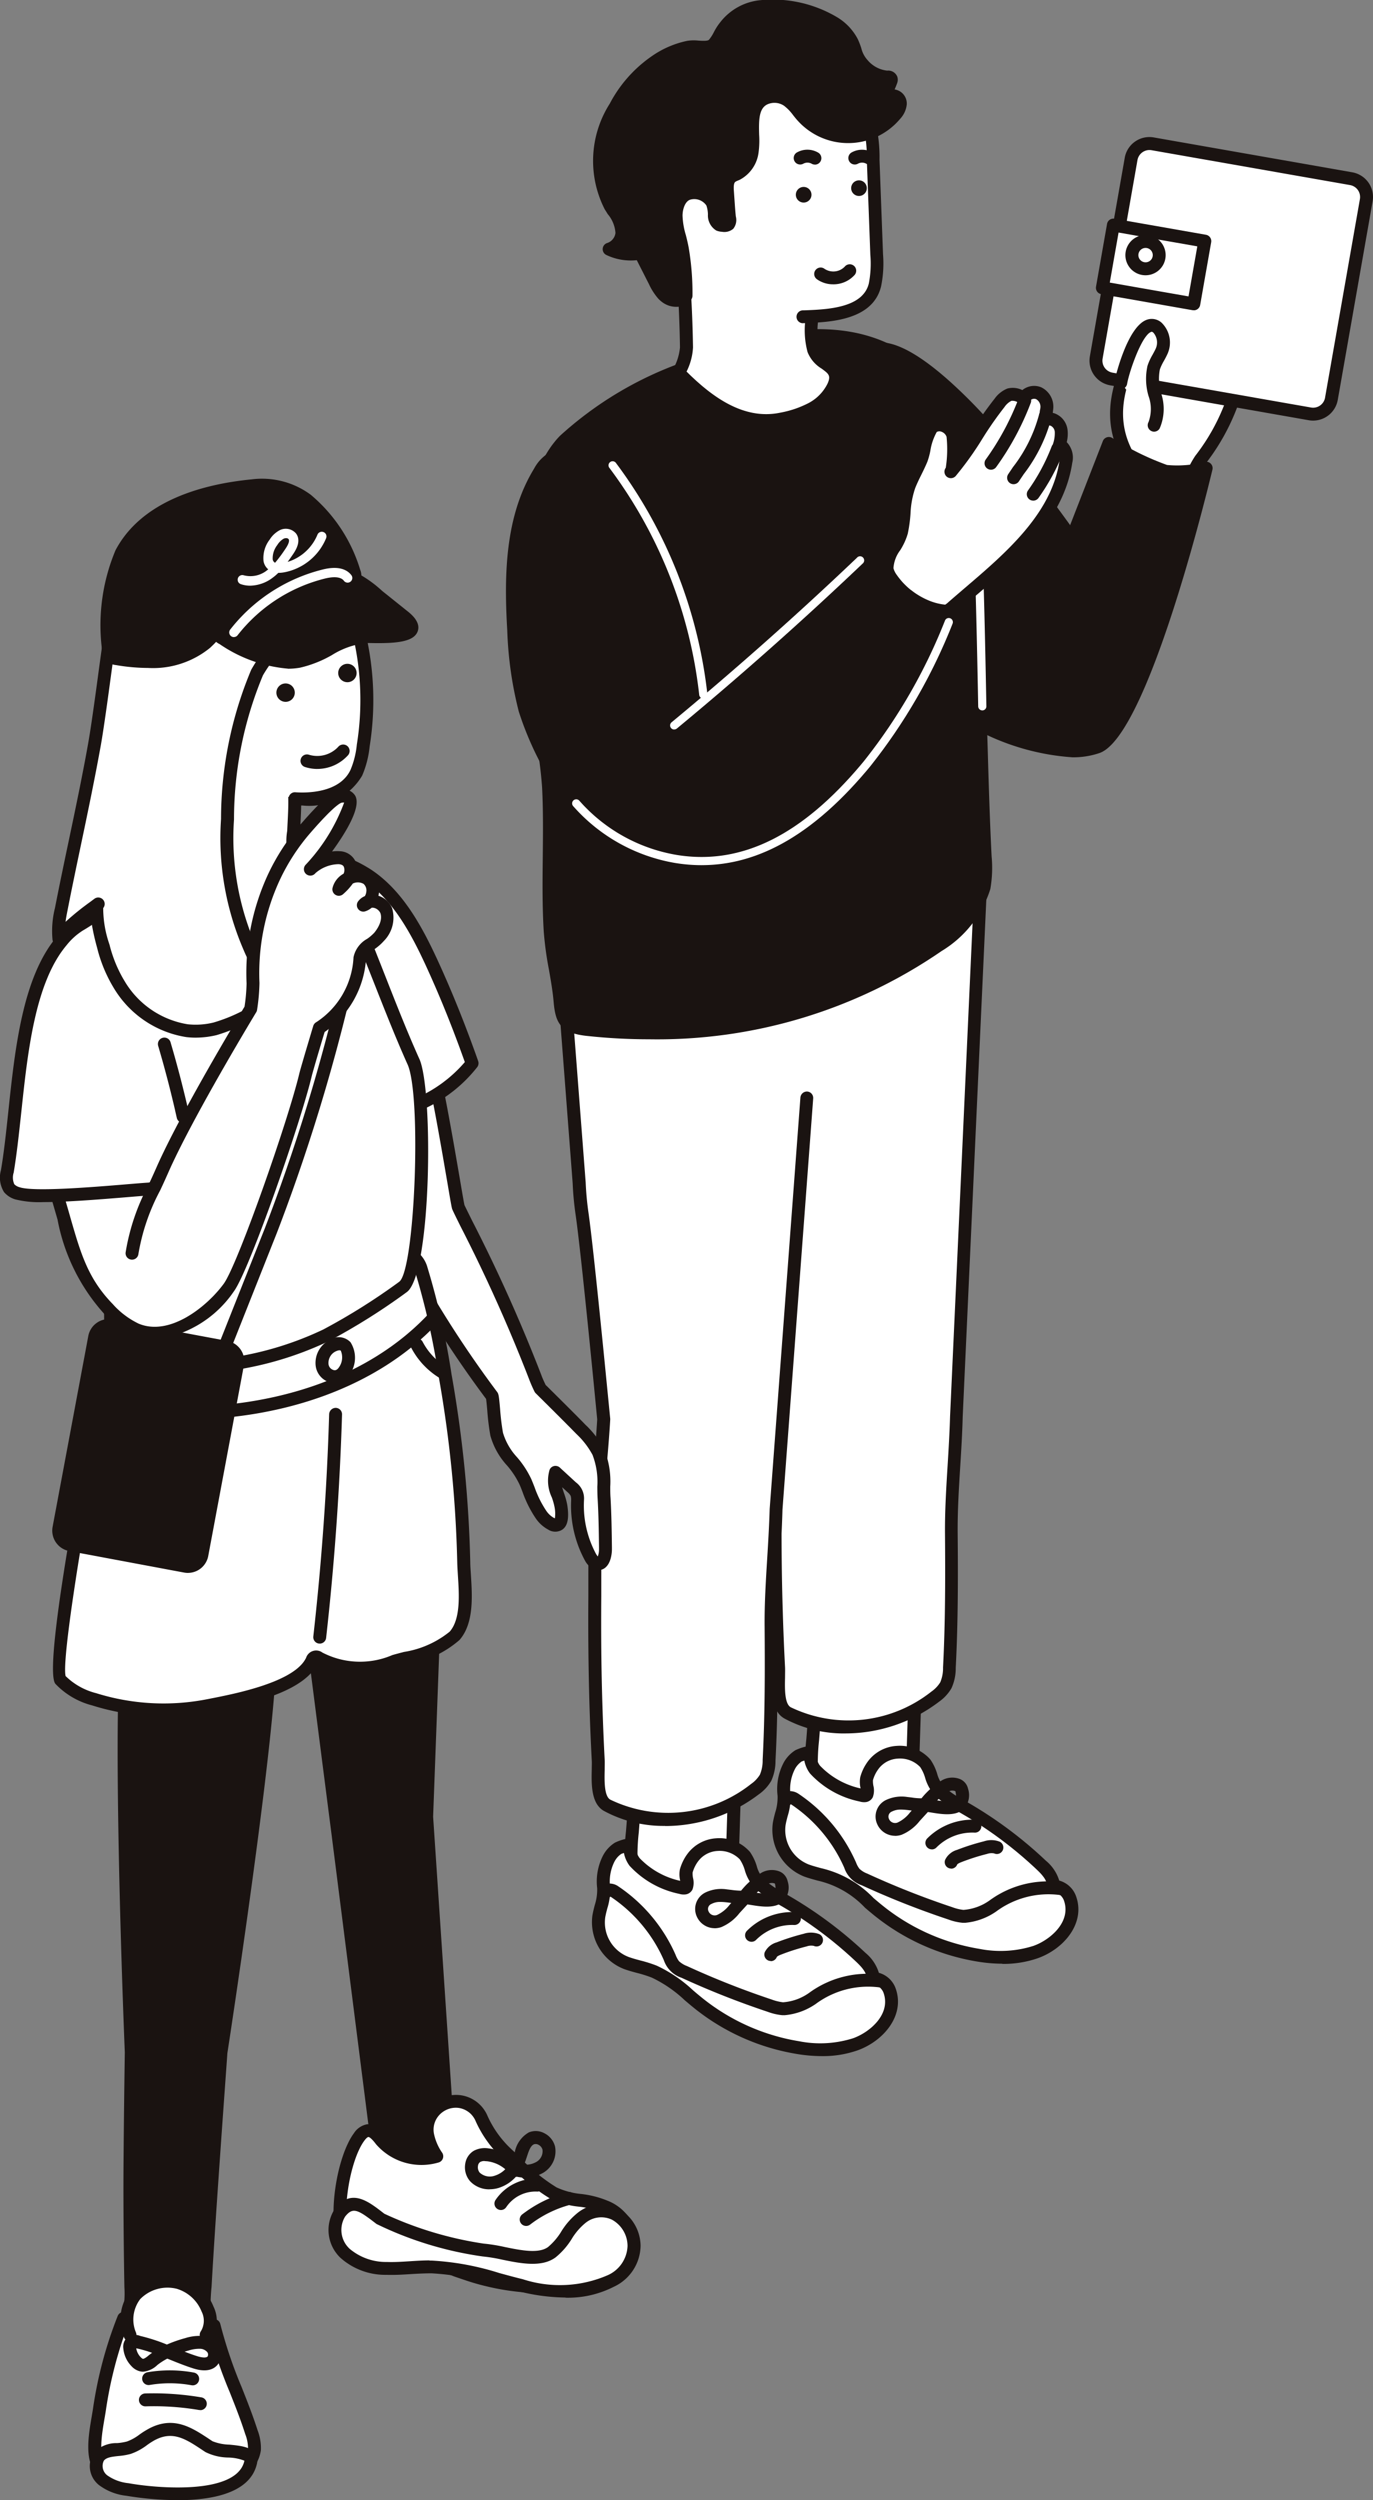 <svg id="グループ_2252" data-name="グループ 2252" xmlns="http://www.w3.org/2000/svg" xmlns:xlink="http://www.w3.org/1999/xlink" width="70.256" height="127.93" viewBox="0 0 70.256 127.93">
  <rect x="0" y="0" width="70.256" height="127.93" fill="#808080" stroke="none"/>
  <defs>
    <clipPath id="clip-path">
      <rect id="長方形_1694" data-name="長方形 1694" width="70.256" height="127.93" fill="none"/>
    </clipPath>
  </defs>
  <g id="グループ_2251" data-name="グループ 2251" clip-path="url(#clip-path)">
    <path id="パス_56519" data-name="パス 56519" d="M104.1,214.55q1.675.858,3.385,1.648a7.9,7.9,0,0,0,1.567.588,1.927,1.927,0,0,0,1.064-.011.948.948,0,0,0,.654-.781c.029-.451-.344-.816-.688-1.109q-1.852-1.583-3.773-3.083c-.5-.39-.509-.5-.491-1.087l.04-1.234.134-4.185-5.116.436c-.046.961-.082,1.922-.115,2.883a21.662,21.662,0,0,0-.1,2.995c.153,1.383,2.328,2.37,3.443,2.941" transform="translate(-59.107 -120.588)" fill="#fff"/>
    <path id="パス_56520" data-name="パス 56520" d="M109.15,216.713a2.911,2.911,0,0,1-.637-.077,8.111,8.111,0,0,1-1.633-.61c-1.134-.523-2.277-1.079-3.4-1.653l-.275-.139c-1.268-.64-3.185-1.605-3.346-3.06a11.183,11.183,0,0,1,.039-2.079c.026-.328.052-.651.064-.964.033-.962.069-1.925.115-2.887a.33.33,0,0,1,.3-.313l5.116-.437a.327.327,0,0,1,.255.09.331.331,0,0,1,.1.25l-.173,5.42c-.017.519-.017.519.364.817,1.269.991,2.542,2.032,3.784,3.092a1.823,1.823,0,0,1,.8,1.381,1.276,1.276,0,0,1-.873,1.071,1.807,1.807,0,0,1-.61.1m-8.424-11.149c-.04.863-.071,1.727-.1,2.59-.011.322-.038.656-.065.994a10.672,10.672,0,0,0-.041,1.953c.121,1.1,1.915,2,2.986,2.542l.279.142c1.112.57,2.247,1.122,3.373,1.641a7.569,7.569,0,0,0,1.5.566,1.6,1.6,0,0,0,.881,0,.635.635,0,0,0,.436-.491c.018-.29-.265-.574-.573-.837-1.235-1.054-2.5-2.088-3.762-3.074a1.262,1.262,0,0,1-.617-1.358l.161-5.049Z" transform="translate(-58.637 -120.117)" fill="#1a1311"/>
    <path id="パス_56521" data-name="パス 56521" d="M118.036,232.733a.33.33,0,0,1-.259-.535,4.22,4.22,0,0,1,1.21-1.032.33.33,0,0,1,.327.574,3.539,3.539,0,0,0-1.019.868.329.329,0,0,1-.259.125" transform="translate(-69.139 -135.759)" fill="#1a1311"/>
    <path id="パス_56522" data-name="パス 56522" d="M121.007,233.27a.33.33,0,0,1-.226-.571,6.844,6.844,0,0,1,1.239-.92.33.33,0,1,1,.332.571,6.205,6.205,0,0,0-1.12.831.328.328,0,0,1-.226.089" transform="translate(-70.884 -136.118)" fill="#1a1311"/>
    <path id="パス_56523" data-name="パス 56523" d="M103.838,107.685l-1.281,28.051c-.051,2.014-.277,4.018-.258,6.014.021,2.28.02,4.561-.1,6.838a2.138,2.138,0,0,1-.179.9,1.891,1.891,0,0,1-.544.583,7.146,7.146,0,0,1-7.561.831c-.63-.353-.422-1.689-.455-2.317q-.076-1.435-.118-2.872c-.054-1.843-.07-3.687-.056-5.53.014-1.808-.019-3.647.163-5.448.22-2.186.3-3.588.3-3.588s-.8-8.427-1.111-10.524a15.538,15.538,0,0,1-.146-1.571l-1.2-6.184Z" transform="translate(-53.62 -63.253)" fill="#fff"/>
    <path id="パス_56524" data-name="パス 56524" d="M96.415,151.482a6.408,6.408,0,0,1-3.13-.767c-.667-.374-.643-1.386-.625-2.125,0-.175.009-.334,0-.463-.049-.937-.088-1.906-.118-2.88-.052-1.775-.071-3.588-.056-5.542q0-.477,0-.957c0-1.486.009-3.022.16-4.521.2-2,.282-3.352.293-3.548-.049-.51-.813-8.474-1.107-10.482-.073-.5-.123-1.032-.148-1.58l-1.2-6.161a.329.329,0,0,1,.2-.368l12.552-5.178a.326.326,0,0,1,.316.035.331.331,0,0,1,.14.285l-1.281,28.051c-.021.842-.074,1.7-.125,2.527-.071,1.14-.143,2.32-.132,3.469.02,2.174.023,4.509-.1,6.858a2.423,2.423,0,0,1-.217,1.032,2.194,2.194,0,0,1-.634.69,7.933,7.933,0,0,1-4.795,1.624M91.191,112.6l1.153,5.919a.328.328,0,0,1,.006.049,15.258,15.258,0,0,0,.142,1.538c.3,2.081,1.105,10.456,1.113,10.54a.331.331,0,0,1,0,.049c0,.014-.079,1.435-.3,3.6-.148,1.468-.152,2.988-.157,4.457,0,.321,0,.64,0,.96-.015,1.947,0,3.751.056,5.518.028.968.068,1.932.117,2.864.007.142,0,.319,0,.513-.013.539-.033,1.354.288,1.533a6.825,6.825,0,0,0,7.2-.8,1.625,1.625,0,0,0,.454-.476,1.846,1.846,0,0,0,.142-.758c.12-2.331.117-4.655.1-6.818-.011-1.173.063-2.364.134-3.516.051-.823.1-1.674.125-2.51l1.257-27.54Z" transform="translate(-53.15 -62.783)" fill="#1a1311"/>
    <path id="パス_56525" data-name="パス 56525" d="M100.961,219.513a.134.134,0,0,0,.116-.071c.083-.172-.075-.572-.016-.806a2.1,2.1,0,0,1,.33-.68,1.654,1.654,0,0,1,1.236-.67,1.749,1.749,0,0,1,1.435.565c.342.463.3,1.032.785,1.478a6.382,6.382,0,0,0,1.183.781,20.911,20.911,0,0,1,3.979,2.96,1.475,1.475,0,0,1,.6,1.092.848.848,0,0,1,.857.607c.441,1.251-.685,2.355-1.759,2.739a5.943,5.943,0,0,1-2.928.168,11.015,11.015,0,0,1-5.067-2.249,9.9,9.9,0,0,0-2.291-1.64c-.462-.188-.959-.273-1.428-.441a2.229,2.229,0,0,1-1.405-2.382,5.635,5.635,0,0,0,.247-1.474,2.613,2.613,0,0,1,.267-1.5,1.4,1.4,0,0,1,.486-.524c.044-.026.621-.223.605-.148a1.1,1.1,0,0,0,.23.86,4.53,4.53,0,0,0,2.365,1.312.469.469,0,0,0,.17.021" transform="translate(-56.721 -127.628)" fill="#fff"/>
    <path id="パス_56526" data-name="パス 56526" d="M107.538,227.64a7.887,7.887,0,0,1-1.279-.11,11.3,11.3,0,0,1-5.219-2.317c-.177-.141-.35-.288-.524-.435a4.807,4.807,0,0,0-2.436-1.393c-.224-.061-.447-.122-.665-.2a2.573,2.573,0,0,1-1.619-2.748c.031-.181.075-.351.118-.519a2.545,2.545,0,0,0,.125-.872,2.9,2.9,0,0,1,.308-1.686,1.735,1.735,0,0,1,.606-.646c.006,0,.686-.339.96-.143a.35.35,0,0,1,.135.347.776.776,0,0,0,.173.6,4.07,4.07,0,0,0,2.063,1.152c0-.015,0-.03-.006-.044a1.406,1.406,0,0,1-.007-.538,2.423,2.423,0,0,1,.385-.794,1.982,1.982,0,0,1,1.477-.8,2.083,2.083,0,0,1,1.726.7,2.635,2.635,0,0,1,.344.718,1.594,1.594,0,0,0,.4.714,5.243,5.243,0,0,0,.981.656l.143.081a21.237,21.237,0,0,1,4.042,3.007,2.132,2.132,0,0,1,.683,1.016,1.27,1.27,0,0,1,.864.812c.482,1.367-.617,2.681-1.959,3.16a5.367,5.367,0,0,1-1.815.292M97.4,217.248c-.059.019-.109.037-.133.048a1.1,1.1,0,0,0-.343.389,2.264,2.264,0,0,0-.224,1.308,3.163,3.163,0,0,1-.144,1.091c-.039.151-.079.3-.107.465a1.888,1.888,0,0,0,1.191,2.015c.2.072.409.128.616.185a5.4,5.4,0,0,1,2.69,1.527c.168.143.337.286.509.423a10.645,10.645,0,0,0,4.914,2.181,5.561,5.561,0,0,0,2.765-.153c.876-.314,1.939-1.24,1.559-2.319-.075-.215-.3-.424-.493-.39a.328.328,0,0,1-.276-.084.331.331,0,0,1-.105-.269c.023-.285-.241-.577-.5-.825a20.544,20.544,0,0,0-3.916-2.913l-.141-.081a5.83,5.83,0,0,1-1.1-.744,2.2,2.2,0,0,1-.574-.981,2.006,2.006,0,0,0-.252-.544,1.431,1.431,0,0,0-1.145-.432,1.316,1.316,0,0,0-.994.537,1.759,1.759,0,0,0-.277.566,1.2,1.2,0,0,0,.021.282,1,1,0,0,1-.028.587.461.461,0,0,1-.376.256h0a.785.785,0,0,1-.3-.033,4.74,4.74,0,0,1-2.537-1.433,1.6,1.6,0,0,1-.292-.659m3.093,1.8h0Z" transform="translate(-56.251 -127.159)" fill="#1a1311"/>
    <path id="パス_56527" data-name="パス 56527" d="M106.18,228.848c-.038,0-.075,0-.113,0a2.866,2.866,0,0,1-.737-.172,43.517,43.517,0,0,1-4.417-1.745,1.425,1.425,0,0,1-.9-.9,7.565,7.565,0,0,0-2.694-3.226.243.243,0,0,0-.041-.022.33.33,0,0,1-.542-.336.471.471,0,0,1,.293-.31.787.787,0,0,1,.656.119,8.192,8.192,0,0,1,2.916,3.473l.017.038a1.256,1.256,0,0,0,.173.318,1.209,1.209,0,0,0,.4.246,43.009,43.009,0,0,0,4.349,1.718,2.362,2.362,0,0,0,.571.139,2.627,2.627,0,0,0,1.339-.485,5.043,5.043,0,0,1,3.733-.918.33.33,0,1,1-.168.638,4.5,4.5,0,0,0-3.233.851,3.289,3.289,0,0,1-1.6.576" transform="translate(-56.813 -130.461)" fill="#1a1311"/>
    <path id="パス_56528" data-name="パス 56528" d="M109.572,223.419a1,1,0,0,1-.909-.6.939.939,0,0,1,.431-1.222,1.871,1.871,0,0,1,1.108-.165l.229.027a3.048,3.048,0,0,0,.5.041,4.064,4.064,0,0,1,1.05-.923,1.075,1.075,0,0,1,.923-.059.694.694,0,0,1,.408.492,1.049,1.049,0,0,1-.187,1c-.4.429-1.144.308-1.684.22l-.182-.029c-.084.09-.165.18-.244.266l-.174.19a2.3,2.3,0,0,1-.929.71,1.093,1.093,0,0,1-.34.056m.313-1.346a.957.957,0,0,0-.465.1.277.277,0,0,0-.153.38.34.34,0,0,0,.437.185,1.72,1.72,0,0,0,.637-.515l.09-.1-.083-.011c-.071-.009-.142-.018-.213-.025a2.387,2.387,0,0,0-.25-.014m1.847-.469c.325.047.779.093.914-.051.059-.061.066-.2.023-.4,0-.011,0-.019-.031-.031a.423.423,0,0,0-.329.029,2.975,2.975,0,0,0-.577.454" transform="translate(-63.778 -129.483)" fill="#1a1311"/>
    <path id="パス_56529" data-name="パス 56529" d="M115.1,227.18a.33.33,0,0,1-.235-.562,3.271,3.271,0,0,1,2.453-.955.33.33,0,0,1,.313.346.325.325,0,0,1-.346.314,2.589,2.589,0,0,0-1.95.76.328.328,0,0,1-.235.1" transform="translate(-67.417 -132.55)" fill="#1a1311"/>
    <path id="パス_56530" data-name="パス 56530" d="M117.489,229.65a.33.33,0,0,1-.307-.452.983.983,0,0,1,.607-.505,11.7,11.7,0,0,1,1.381-.439,1.186,1.186,0,0,1,.8.019.33.33,0,1,1-.284.6.694.694,0,0,0-.359.027,11,11,0,0,0-1.3.414c-.185.072-.225.114-.233.134a.329.329,0,0,1-.307.208" transform="translate(-68.818 -134.037)" fill="#1a1311"/>
    <path id="パス_56531" data-name="パス 56531" d="M137.9,45.005a1.731,1.731,0,0,1,.258-1.076c.046-.094.532-.907.481-1.006-1.593-3.06.92-5.94,2.33-8.509a1.194,1.194,0,0,1,.425-.506.434.434,0,0,1,.592.133.56.56,0,0,1,.691-.477.77.77,0,0,1,.555.7c.011.165,0,.368.144.453a.739.739,0,0,0,.261.05.7.7,0,0,1,.527.5,1.943,1.943,0,0,1,.036.744c.344.015.471.438.483.768a10.749,10.749,0,0,1-2.255,6.448c-.849,1.195-.623,2.951-2.646,2.863a2.509,2.509,0,0,1-1.41-.434,1.121,1.121,0,0,1-.471-.651" transform="translate(-80.989 -19.707)" fill="#fff"/>
    <path id="パス_56532" data-name="パス 56532" d="M139.453,45.954c-.051,0-.1,0-.157,0a2.8,2.8,0,0,1-1.6-.5,1.443,1.443,0,0,1-.594-.846,2.04,2.04,0,0,1,.284-1.29c.011-.022.043-.078.085-.155.182-.323.3-.543.346-.659-1.3-2.642.221-5.13,1.566-7.329.295-.482.573-.936.82-1.386a1.486,1.486,0,0,1,.556-.637.852.852,0,0,1,.607-.073.888.888,0,0,1,.116-.113.949.949,0,0,1,.793-.189,1.1,1.1,0,0,1,.809,1l0,.079c0,.031,0,.074.007.108h.015c.033,0,.066.006.1.011a1.027,1.027,0,0,1,.793.726,1.766,1.766,0,0,1,.068.611,1.144,1.144,0,0,1,.466.989,11.042,11.042,0,0,1-2.315,6.65,4.943,4.943,0,0,0-.531,1.1c-.342.893-.728,1.9-2.242,1.9m-1.7-1.487a.824.824,0,0,0,.347.457,2.166,2.166,0,0,0,1.225.367c1.178.04,1.4-.557,1.754-1.474a5.437,5.437,0,0,1,.609-1.251,10.4,10.4,0,0,0,2.194-6.246c-.009-.253-.1-.447-.168-.45a.33.33,0,0,1-.314-.356,1.686,1.686,0,0,0-.022-.617.383.383,0,0,0-.262-.273l-.054-.005a.732.732,0,0,1-.321-.085.712.712,0,0,1-.306-.654l0-.064a.447.447,0,0,0-.3-.4.291.291,0,0,0-.227.061.13.13,0,0,0-.058.09.33.33,0,0,1-.633.137.384.384,0,0,0-.131.025.928.928,0,0,0-.294.376c-.253.462-.536.923-.834,1.412-1.334,2.18-2.715,4.435-1.491,6.785.1.2.039.387-.41,1.183-.033.059-.058.1-.068.121a1.463,1.463,0,0,0-.232.862" transform="translate(-80.519 -19.238)" fill="#1a1311"/>
    <path id="パス_56533" data-name="パス 56533" d="M150.111,42.51a.33.33,0,0,1-.314-.431l.824-2.571a.658.658,0,0,1,.194-.321.476.476,0,0,1,.36-.109.421.421,0,0,1,.294.163.33.33,0,0,1-.062.463.323.323,0,0,1-.178.067l-.8,2.51a.33.33,0,0,1-.314.229m.834-2.868h0" transform="translate(-87.98 -22.952)" fill="#1a1311"/>
    <path id="パス_56534" data-name="パス 56534" d="M147.976,39.651a.33.33,0,0,1-.309-.445c.346-.932.649-1.891.9-2.85a.877.877,0,0,1,.553-.689.33.33,0,0,1,.175.636.518.518,0,0,0-.09.222c-.259.98-.569,1.959-.923,2.911a.33.33,0,0,1-.309.215" transform="translate(-86.725 -20.943)" fill="#1a1311"/>
    <path id="パス_56535" data-name="パス 56535" d="M144.7,38.114a.326.326,0,0,1-.142-.032.33.33,0,0,1-.155-.441,15.679,15.679,0,0,0,1.221-3.636.33.33,0,0,1,.647.132,16.348,16.348,0,0,1-1.272,3.79.33.33,0,0,1-.3.187" transform="translate(-84.799 -19.819)" fill="#1a1311"/>
    <path id="パス_56536" data-name="パス 56536" d="M110.873,45.172a25.477,25.477,0,0,1,2.148,2.185c1.74,2.031,3.305,4.2,4.866,6.371,1.3,1.812,2.913,4.211,2,6.563a6.244,6.244,0,0,1-1.658,2.174,3.845,3.845,0,0,1-1.205.861,2.71,2.71,0,0,1-1.279.129,5.31,5.31,0,0,1-3.168-1.722,12.989,12.989,0,0,1-2.013-3.066,32.109,32.109,0,0,1-2.248-5.383c-.323-1.072-.569-2.164-.815-3.255l-.438-1.947-.541-2.4a2.887,2.887,0,0,1-.066-1.516c.608-1.875,2.729-.5,4.412,1.008" transform="translate(-62.487 -25.408)" fill="#1a1311"/>
    <path id="パス_56537" data-name="パス 56537" d="M115.673,63.339a3.785,3.785,0,0,1-.431-.025,5.63,5.63,0,0,1-3.37-1.824,13.339,13.339,0,0,1-2.067-3.142,32.21,32.21,0,0,1-2.271-5.438c-.326-1.082-.577-2.2-.819-3.274l-.98-4.351a3.188,3.188,0,0,1-.058-1.691,1.491,1.491,0,0,1,1.013-1.086c.894-.244,2.217.414,3.933,1.95a25.785,25.785,0,0,1,2.179,2.217c1.761,2.057,3.348,4.261,4.883,6.393,1.144,1.589,3.059,4.249,2.045,6.875a6.563,6.563,0,0,1-1.74,2.295,4.106,4.106,0,0,1-1.313.93,2.789,2.789,0,0,1-1,.174m-8.59-20.221a.836.836,0,0,0-.22.027.867.867,0,0,0-.557.652,2.644,2.644,0,0,0,.074,1.342l.979,4.349c.241,1.069.489,2.172.808,3.232a31.54,31.54,0,0,0,2.226,5.327,12.775,12.775,0,0,0,1.959,2.99,4.977,4.977,0,0,0,2.965,1.621,2.37,2.37,0,0,0,1.123-.109,3.549,3.549,0,0,0,1.1-.793,6.006,6.006,0,0,0,1.578-2.053c.817-2.115-.586-4.336-1.965-6.251-1.526-2.121-3.1-4.313-4.849-6.349a25.306,25.306,0,0,0-2.118-2.154c-1.7-1.52-2.627-1.832-3.1-1.832" transform="translate(-62.018 -24.939)" fill="#1a1311"/>
    <path id="パス_56538" data-name="パス 56538" d="M120.176,59.138a.33.33,0,0,1-.285-.163c-.026-.045-2.644-4.485-3.529-5.687a22.734,22.734,0,0,0-4.137-3.245.33.33,0,1,1,.352-.559c.138.087,3.384,2.146,4.316,3.412.905,1.23,3.458,5.56,3.566,5.744a.33.33,0,0,1-.284.5" transform="translate(-65.829 -29.037)" fill="#1a1311"/>
    <path id="パス_56539" data-name="パス 56539" d="M124.373,64.47l3.69-9.476a14.2,14.2,0,0,0,2.9,1.421,6.054,6.054,0,0,0,2.081-.155s-3.221,13.424-5.559,14.26-6.058-1.177-6.058-1.177Z" transform="translate(-71.325 -32.303)" fill="#1a1311"/>
    <path id="パス_56540" data-name="パス 56540" d="M125.71,70.582a12.21,12.21,0,0,1-4.91-1.42.329.329,0,0,1-.125-.461l2.932-4.847,3.679-9.45a.33.33,0,0,1,.484-.16,13.964,13.964,0,0,0,2.8,1.381,5.517,5.517,0,0,0,1.923-.157.33.33,0,0,1,.4.4c-.334,1.392-3.333,13.624-5.769,14.494a4.2,4.2,0,0,1-1.416.222m-4.286-1.845c.92.444,3.682,1.643,5.479,1,1.53-.547,3.958-8.376,5.227-13.523a4.741,4.741,0,0,1-1.72.049,12.447,12.447,0,0,1-2.652-1.253l-3.546,9.109a.369.369,0,0,1-.025.051ZM123.9,64h0Z" transform="translate(-70.854 -31.833)" fill="#1a1311"/>
    <path id="パス_56541" data-name="パス 56541" d="M81.732,226.008q1.675.858,3.385,1.648a7.921,7.921,0,0,0,1.567.588,1.931,1.931,0,0,0,1.064-.011.948.948,0,0,0,.654-.781c.029-.451-.344-.816-.688-1.109q-1.852-1.583-3.773-3.083c-.5-.39-.509-.5-.491-1.087l.04-1.234.134-4.186-5.116.436c-.046.961-.082,1.922-.115,2.883a21.666,21.666,0,0,0-.1,2.995c.153,1.383,2.328,2.37,3.443,2.941" transform="translate(-45.966 -127.318)" fill="#fff"/>
    <path id="パス_56542" data-name="パス 56542" d="M86.779,228.173a2.919,2.919,0,0,1-.637-.078,8.157,8.157,0,0,1-1.632-.609c-1.142-.528-2.285-1.083-3.4-1.654l-.278-.141c-1.268-.639-3.183-1.605-3.343-3.058a11.194,11.194,0,0,1,.039-2.077c.027-.328.053-.653.064-.965.033-.963.069-1.925.115-2.887a.33.33,0,0,1,.3-.313l5.116-.437a.331.331,0,0,1,.358.34l-.173,5.42c-.017.519-.017.519.364.816,1.272.993,2.545,2.034,3.784,3.092a1.821,1.821,0,0,1,.8,1.381,1.274,1.274,0,0,1-.873,1.07,1.8,1.8,0,0,1-.61.1m-5.366-2.929c1.1.566,2.24,1.118,3.373,1.642a7.647,7.647,0,0,0,1.5.565,1.6,1.6,0,0,0,.881,0,.627.627,0,0,0,.436-.491c.019-.29-.264-.574-.573-.837-1.232-1.052-2.5-2.087-3.762-3.074a1.263,1.263,0,0,1-.618-1.357l.162-5.049-4.458.38c-.04.863-.071,1.727-.1,2.59-.011.322-.038.656-.065,1a10.651,10.651,0,0,0-.041,1.951c.121,1.1,1.913,2,2.984,2.541Z" transform="translate(-45.497 -126.848)" fill="#1a1311"/>
    <path id="パス_56543" data-name="パス 56543" d="M95.665,244.192a.33.33,0,0,1-.259-.534,4.208,4.208,0,0,1,1.21-1.033.33.33,0,0,1,.327.574,3.526,3.526,0,0,0-1.019.867.329.329,0,0,1-.26.126" transform="translate(-55.999 -142.489)" fill="#1a1311"/>
    <path id="パス_56544" data-name="パス 56544" d="M98.636,244.729a.33.33,0,0,1-.226-.571,6.852,6.852,0,0,1,1.239-.921.33.33,0,0,1,.333.571,6.205,6.205,0,0,0-1.12.831.327.327,0,0,1-.226.09" transform="translate(-57.744 -142.848)" fill="#1a1311"/>
    <path id="パス_56545" data-name="パス 56545" d="M81.757,120.012,80.185,141.05c-.051,2.014-.277,4.018-.258,6.014.021,2.28.019,4.561-.1,6.838a2.145,2.145,0,0,1-.179.9,1.893,1.893,0,0,1-.544.583,7.145,7.145,0,0,1-7.561.831c-.63-.353-.422-1.689-.455-2.317q-.076-1.435-.118-2.872c-.054-1.843-.07-3.686-.056-5.53.014-1.808-.019-3.647.163-5.448.22-2.186.3-3.588.3-3.588s-.8-8.427-1.112-10.524a15.666,15.666,0,0,1-.145-1.571l-1.205-15.679h15.43Z" transform="translate(-40.479 -63.839)" fill="#fff"/>
    <path id="パス_56546" data-name="パス 56546" d="M74.044,156.8a6.41,6.41,0,0,1-3.13-.766c-.667-.375-.643-1.386-.625-2.125,0-.175.009-.334,0-.463-.049-.934-.089-1.9-.118-2.879-.052-1.775-.071-3.588-.056-5.542,0-.32,0-.642,0-.963,0-1.484.009-3.018.16-4.516.2-2,.282-3.353.293-3.548-.049-.51-.813-8.474-1.107-10.482a16.01,16.01,0,0,1-.149-1.605l-1.2-15.668a.33.33,0,0,1,.329-.355h15.43a.33.33,0,0,1,0,.66H68.8l1.178,15.323a15.444,15.444,0,0,0,.143,1.549c.3,2.081,1.1,10.456,1.113,10.54a.335.335,0,0,1,0,.05c0,.014-.079,1.435-.3,3.6-.147,1.466-.152,2.984-.157,4.452q0,.484,0,.966c-.015,1.946,0,3.751.056,5.518.029.971.068,1.935.117,2.864.008.142,0,.319,0,.513-.013.539-.033,1.354.288,1.533a6.826,6.826,0,0,0,7.2-.8,1.611,1.611,0,0,0,.454-.476,1.855,1.855,0,0,0,.142-.758c.12-2.328.117-4.653.1-6.818-.011-1.173.063-2.365.134-3.516.051-.823.1-1.674.125-2.51l1.573-21.055a.336.336,0,0,1,.354-.3.33.33,0,0,1,.3.354l-1.572,21.039c-.021.831-.073,1.688-.125,2.517-.071,1.14-.143,2.319-.132,3.47.021,2.176.023,4.512-.1,6.858a2.436,2.436,0,0,1-.217,1.032,2.187,2.187,0,0,1-.634.689,7.932,7.932,0,0,1-4.794,1.624" transform="translate(-40.009 -63.37)" fill="#1a1311"/>
    <path id="パス_56547" data-name="パス 56547" d="M74.515,43.012q-.279.113-.547.228c-2.229.956-4.6,1.964-6.31,3.748-1.673,1.749-1.651,4.651-1.643,6.909.006,1.916.076,3.832.167,5.745.081,1.7.572,3.355.661,5.075.127,2.456-.064,4.918.085,7.374.073,1.215.4,2.387.5,3.586.085.975.269,1.328,1.4,1.451,6.249.677,12.836-.607,17.93-4.289a5.373,5.373,0,0,0,2.361-2.973,6.049,6.049,0,0,0,.059-1.584c-.274-5.434-.208-10.841-.809-16.245-.255-2.3-.477-5.017-1.57-7.056A6.029,6.029,0,0,0,84.235,42.4c-2.985-1.48-6.75-.585-9.72.615" transform="translate(-38.775 -24.45)" fill="#1a1311"/>
    <path id="パス_56548" data-name="パス 56548" d="M71.52,77.154a29.559,29.559,0,0,1-3.195-.173c-1.33-.144-1.6-.656-1.692-1.75-.047-.544-.144-1.1-.239-1.637a17.5,17.5,0,0,1-.266-1.958c-.078-1.281-.064-2.579-.05-3.834.012-1.163.025-2.366-.035-3.544a21.4,21.4,0,0,0-.326-2.488,21.366,21.366,0,0,1-.335-2.587c-.11-2.323-.162-4.1-.168-5.76v-.049c-.008-2.342-.018-5.257,1.735-7.09A18.51,18.51,0,0,1,73.3,42.492l.073-.031c.181-.077.366-.154.553-.23h0c4.1-1.655,7.46-1.858,9.991-.6a6.386,6.386,0,0,1,2.711,2.724,18.612,18.612,0,0,1,1.548,6.632l.059.543c.4,3.6.508,7.252.611,10.787.052,1.794.107,3.651.2,5.479a6.314,6.314,0,0,1-.066,1.67,5.694,5.694,0,0,1-2.491,3.171A25.658,25.658,0,0,1,71.52,77.154m2.649-34.312h0q-.275.111-.541.225l-.073.031a18.033,18.033,0,0,0-6.129,3.642c-1.57,1.641-1.56,4.408-1.552,6.632v.048c.006,1.65.057,3.417.167,5.73a20.832,20.832,0,0,0,.326,2.508,21.88,21.88,0,0,1,.335,2.566c.062,1.2.049,2.411.036,3.585-.013,1.243-.027,2.53.049,3.787a17.1,17.1,0,0,0,.257,1.884c.1.551.2,1.12.246,1.693.074.858.178,1.051,1.106,1.152A25.761,25.761,0,0,0,86.1,72.1a5.117,5.117,0,0,0,2.232-2.775,5.821,5.821,0,0,0,.052-1.5c-.093-1.835-.147-3.695-.2-5.493-.1-3.522-.21-7.163-.607-10.732l-.06-.546a18.131,18.131,0,0,0-1.474-6.391,5.721,5.721,0,0,0-2.422-2.445c-2.354-1.167-5.533-.956-9.45.625" transform="translate(-38.305 -23.975)" fill="#1a1311"/>
    <path id="パス_56549" data-name="パス 56549" d="M90.9,31.835A3.95,3.95,0,0,0,91,33.3c.262.808,1.5.771,1.014,1.85A2.57,2.57,0,0,1,90.9,36.3a5.4,5.4,0,0,1-1.544.524c-2.1.432-3.837-.926-5.256-2.368a3.121,3.121,0,0,0,.4-1.291,63.077,63.077,0,0,0-.43-6.482.5.5,0,0,1,.065-.38c.111-.128.313-.107.479-.071a15.186,15.186,0,0,1,4.879,1.972c.585.365,1.269.62,1.465,1.3a7.045,7.045,0,0,1-.056,2.327" transform="translate(-49.376 -15.393)" fill="#fff"/>
    <path id="パス_56550" data-name="パス 56550" d="M88.092,36.769c-1.921,0-3.5-1.329-4.7-2.548a.331.331,0,0,1-.05-.4A2.754,2.754,0,0,0,83.7,32.7a61.875,61.875,0,0,0-.429-6.448.687.687,0,0,1,.941-.808A15.429,15.429,0,0,1,89.2,27.455c.109.068.22.132.332.2a2.306,2.306,0,0,1,1.275,1.3,4.866,4.866,0,0,1,.015,1.887c-.024.194-.047.381-.059.554a3.568,3.568,0,0,0,.088,1.339,1.154,1.154,0,0,0,.484.519,1.136,1.136,0,0,1,.518,1.568,2.9,2.9,0,0,1-1.262,1.307,5.774,5.774,0,0,1-1.637.558,4.253,4.253,0,0,1-.858.089m-4.061-2.842c1.238,1.228,2.874,2.5,4.786,2.107a5.167,5.167,0,0,0,1.45-.489,2.248,2.248,0,0,0,.98-1c.183-.408.06-.5-.3-.765a1.733,1.733,0,0,1-.722-.848,4.3,4.3,0,0,1-.119-1.591c.013-.184.037-.381.062-.587a4.411,4.411,0,0,0,.006-1.625c-.121-.423-.513-.647-.968-.906-.119-.068-.239-.136-.355-.209a14.769,14.769,0,0,0-4.773-1.929,1.007,1.007,0,0,0-.154-.02.99.99,0,0,0,.007.116,63.347,63.347,0,0,1,.432,6.515,3.1,3.1,0,0,1-.328,1.229" transform="translate(-48.906 -14.923)" fill="#1a1311"/>
    <path id="パス_56551" data-name="パス 56551" d="M83.622,19.33a2.789,2.789,0,0,0-.246-.918c-.672-1.171-.681-4.228-.392-5.594a3.768,3.768,0,0,1,3.348-3.36,15.755,15.755,0,0,1,3.058-.364,6.946,6.946,0,0,1,.922.033,3.147,3.147,0,0,1,2.611,1.853,7.388,7.388,0,0,1,.4,2.561q.089,2.414.179,4.828a5.6,5.6,0,0,1-.087,1.553c-.376,1.527-2.4,1.579-3.684,1.629Z" transform="translate(-48.638 -5.341)" fill="#fff"/>
    <path id="パス_56552" data-name="パス 56552" d="M89.265,21.411a.33.33,0,0,1-.013-.66l.067,0c1.194-.047,3-.117,3.31-1.376a5.347,5.347,0,0,0,.077-1.461l-.179-4.829a7.122,7.122,0,0,0-.375-2.448A2.828,2.828,0,0,0,89.8,8.984a6.669,6.669,0,0,0-.879-.031,15.268,15.268,0,0,0-2.993.356,3.462,3.462,0,0,0-3.093,3.106c-.29,1.369-.246,4.315.355,5.361a3.01,3.01,0,0,1,.286,1.037.33.33,0,1,1-.654.092,2.4,2.4,0,0,0-.205-.8c-.753-1.311-.706-4.517-.429-5.826a4.073,4.073,0,0,1,3.6-3.615,15.915,15.915,0,0,1,3.122-.371,7.154,7.154,0,0,1,.967.035,3.48,3.48,0,0,1,2.875,2.054,7.714,7.714,0,0,1,.424,2.675l.179,4.828a5.856,5.856,0,0,1-.1,1.644c-.429,1.742-2.618,1.827-3.925,1.877l-.066,0Z" transform="translate(-48.171 -4.871)" fill="#1a1311"/>
    <path id="パス_56553" data-name="パス 56553" d="M77.606,15.54a1.181,1.181,0,0,0,.2.167.719.719,0,0,0,.962-.1,13.378,13.378,0,0,0-.194-2.439,9.379,9.379,0,0,1-.313-1.658c0-.428.182-1.012.644-1.139a1.064,1.064,0,0,1,1.215.491,1.8,1.8,0,0,1,.1.559c.013.207.044.456.232.542a.557.557,0,0,0,.184.038c.445.04.376-.171.342-.516-.038-.4-.06-.8-.09-1.2a.879.879,0,0,1,.185-.763,1.451,1.451,0,0,1,.316-.163,1.538,1.538,0,0,0,.754-1.153c.139-.79-.276-2.174.566-2.668a1.2,1.2,0,0,1,1.261.069,4.443,4.443,0,0,1,.726.783,3.145,3.145,0,0,0,4.774-.07.935.935,0,0,0,.253-.527A.4.4,0,0,0,89.4,5.37c-.174-.011-.428.088-.471-.081a3.628,3.628,0,0,0,.318-.657A.194.194,0,0,0,89.26,4.5c-.028-.079-.133-.088-.217-.091a1.819,1.819,0,0,1-1.215-.621c-.352-.34-.369-.732-.572-1.169a2.555,2.555,0,0,0-.975-1.017,6.087,6.087,0,0,0-3.667-.8,2.652,2.652,0,0,0-1.843,1.029c-.228.265-.354.651-.583.9-.273.292-.907.076-1.284.152a4.607,4.607,0,0,0-1.494.6,6.485,6.485,0,0,0-2.251,2.451,5.172,5.172,0,0,0-.26,5.084,2.455,2.455,0,0,1,.592,1.4.952.952,0,0,1-.652.8,2.625,2.625,0,0,0,1.4.234.307.307,0,0,1,.206.023.289.289,0,0,1,.085.114l.645,1.268a2.8,2.8,0,0,0,.437.682" transform="translate(-43.665 -0.47)" fill="#1a1311"/>
    <path id="パス_56554" data-name="パス 56554" d="M77.8,15.7a1.186,1.186,0,0,1-.644-.19A1.494,1.494,0,0,1,76.9,15.3a3.09,3.09,0,0,1-.493-.761l-.623-1.225a2.927,2.927,0,0,1-1.556-.266.33.33,0,0,1,.045-.614.62.62,0,0,0,.42-.514,1.658,1.658,0,0,0-.391-.958c-.052-.081-.1-.162-.154-.243A5.452,5.452,0,0,1,74.4,5.306a6.781,6.781,0,0,1,2.368-2.575,4.917,4.917,0,0,1,1.6-.642,2.247,2.247,0,0,1,.568-.012c.189.012.473.03.541-.042a2.056,2.056,0,0,0,.252-.39,2.876,2.876,0,0,1,.321-.5A2.948,2.948,0,0,1,82.14.006,6.45,6.45,0,0,1,86,.861a2.831,2.831,0,0,1,1.1,1.155,4.389,4.389,0,0,1,.171.446,1.4,1.4,0,0,0,.331.624,1.527,1.527,0,0,0,.994.528.5.5,0,0,1,.519.311.51.51,0,0,1-.016.352q-.055.15-.122.3a.728.728,0,0,1,.621.772,1.258,1.258,0,0,1-.329.722,3.475,3.475,0,0,1-5.274.078c-.073-.082-.142-.168-.21-.254a2.334,2.334,0,0,0-.456-.476.872.872,0,0,0-.905-.057c-.388.227-.4.778-.379,1.532a4.636,4.636,0,0,1-.029.909A1.835,1.835,0,0,1,81.07,9.19c-.036.017-.072.033-.109.048a.633.633,0,0,0-.139.071c-.1.082-.077.374-.068.484l.028.4c.018.264.036.528.061.791l.009.09a.718.718,0,0,1-.13.631.7.7,0,0,1-.581.155.852.852,0,0,1-.292-.066.9.9,0,0,1-.424-.822,1.485,1.485,0,0,0-.079-.456.748.748,0,0,0-.821-.3c-.259.071-.4.477-.4.822a3.867,3.867,0,0,0,.168.984c.052.2.1.407.141.616a13.748,13.748,0,0,1,.2,2.5.331.331,0,0,1-.058.182.909.909,0,0,1-.772.379m-1.944-3.055a.531.531,0,0,1,.3.086.6.6,0,0,1,.194.238L77,14.238a2.563,2.563,0,0,0,.38.6.84.84,0,0,0,.142.12.469.469,0,0,0,.451.04,13.055,13.055,0,0,0-.189-2.247c-.033-.191-.082-.378-.13-.563a4.418,4.418,0,0,1-.188-1.153,1.439,1.439,0,0,1,.887-1.456,1.393,1.393,0,0,1,1.609.687,2.106,2.106,0,0,1,.125.66c.013.2.04.257.051.271,0,0,.041,0,.065,0h0c0-.02,0-.039-.006-.057l-.01-.1c-.026-.269-.045-.538-.064-.808L80.1,9.843A1.185,1.185,0,0,1,80.4,8.8a1.151,1.151,0,0,1,.3-.172l.08-.035a1.211,1.211,0,0,0,.571-.912,4.23,4.23,0,0,0,.019-.774c-.023-.748-.05-1.679.7-2.121a1.529,1.529,0,0,1,1.615.083,2.846,2.846,0,0,1,.6.606c.062.078.124.155.19.229a2.815,2.815,0,0,0,2.151.951,2.849,2.849,0,0,0,2.122-1.013.676.676,0,0,0,.177-.332.12.12,0,0,0-.034-.087c-.016,0-.054.009-.092.013-.138.016-.559.06-.661-.336a.331.331,0,0,1,.039-.255,3.263,3.263,0,0,0,.2-.387,2.246,2.246,0,0,1-1.251-.7,1.989,1.989,0,0,1-.5-.888,3.68,3.68,0,0,0-.144-.379,2.209,2.209,0,0,0-.855-.878,5.713,5.713,0,0,0-3.48-.75,2.39,2.39,0,0,0-1.6.914,2.334,2.334,0,0,0-.244.385,2.547,2.547,0,0,1-.347.521,1.27,1.27,0,0,1-1.065.25,1.849,1.849,0,0,0-.4,0,4.26,4.26,0,0,0-1.386.557A6.12,6.12,0,0,0,74.984,5.62a4.812,4.812,0,0,0-.269,4.755c.046.075.095.151.144.226a2.179,2.179,0,0,1,.493,1.381,1.255,1.255,0,0,1-.265.65,2.3,2.3,0,0,0,.645.023,1.079,1.079,0,0,1,.124-.008" transform="translate(-43.2 0)" fill="#1a1311"/>
    <path id="パス_56555" data-name="パス 56555" d="M99.092,23.989a.4.4,0,1,1,.4-.4.4.4,0,0,1-.4.4" transform="translate(-57.969 -13.624)" fill="#1a1311"/>
    <path id="パス_56556" data-name="パス 56556" d="M105.953,23.173a.4.4,0,1,1,.4-.4.4.4,0,0,1-.4.4" transform="translate(-61.999 -13.145)" fill="#1a1311"/>
    <path id="パス_56557" data-name="パス 56557" d="M78.589,230.972a.135.135,0,0,0,.116-.071c.083-.172-.076-.572-.016-.806a2.108,2.108,0,0,1,.33-.68,1.655,1.655,0,0,1,1.236-.671,1.749,1.749,0,0,1,1.435.565c.342.463.3,1.032.785,1.478a6.364,6.364,0,0,0,1.183.781,20.911,20.911,0,0,1,3.979,2.96,1.475,1.475,0,0,1,.6,1.092.847.847,0,0,1,.857.607c.441,1.251-.685,2.355-1.759,2.739a5.943,5.943,0,0,1-2.928.168,11.015,11.015,0,0,1-5.067-2.249,9.9,9.9,0,0,0-2.291-1.64c-.462-.188-.959-.273-1.428-.441a2.229,2.229,0,0,1-1.405-2.382,5.634,5.634,0,0,0,.247-1.474,2.613,2.613,0,0,1,.267-1.5,1.4,1.4,0,0,1,.486-.524c.044-.026.621-.223.605-.148a1.1,1.1,0,0,0,.23.86,4.53,4.53,0,0,0,2.365,1.312.469.469,0,0,0,.17.021" transform="translate(-43.58 -134.359)" fill="#fff"/>
    <path id="パス_56558" data-name="パス 56558" d="M85.167,239.1a7.914,7.914,0,0,1-1.278-.109,11.306,11.306,0,0,1-5.22-2.317c-.176-.141-.349-.287-.522-.434a6.508,6.508,0,0,0-1.688-1.159,6.407,6.407,0,0,0-.749-.236c-.218-.059-.444-.12-.666-.2a2.574,2.574,0,0,1-1.619-2.748c.031-.18.075-.351.118-.519a2.552,2.552,0,0,0,.125-.872,2.9,2.9,0,0,1,.308-1.686,1.736,1.736,0,0,1,.606-.646c.006,0,.687-.34.961-.142a.351.351,0,0,1,.135.347.784.784,0,0,0,.172.6,4.079,4.079,0,0,0,2.064,1.152c0-.015,0-.03-.006-.044a1.39,1.39,0,0,1-.008-.538,2.429,2.429,0,0,1,.385-.795,1.983,1.983,0,0,1,1.477-.8,2.084,2.084,0,0,1,1.726.7,2.6,2.6,0,0,1,.344.717,1.594,1.594,0,0,0,.4.714,5.26,5.26,0,0,0,.983.658l.14.08A21.246,21.246,0,0,1,87.4,233.82a2.13,2.13,0,0,1,.682,1.017,1.268,1.268,0,0,1,.863.811c.483,1.367-.617,2.681-1.959,3.16a5.363,5.363,0,0,1-1.815.292m-10.14-10.393c-.059.02-.11.038-.134.049a1.09,1.09,0,0,0-.342.389,2.262,2.262,0,0,0-.225,1.308,3.155,3.155,0,0,1-.144,1.091c-.039.151-.079.3-.107.465a1.89,1.89,0,0,0,1.191,2.015c.2.073.409.129.616.184a7.217,7.217,0,0,1,.825.261,7.109,7.109,0,0,1,1.866,1.267c.168.142.336.285.507.421A10.648,10.648,0,0,0,84,238.339a5.574,5.574,0,0,0,2.764-.153c.876-.314,1.939-1.24,1.559-2.319-.076-.215-.3-.425-.493-.39a.33.33,0,0,1-.382-.353c.024-.285-.241-.577-.5-.826a20.561,20.561,0,0,0-3.916-2.913l-.138-.079a5.837,5.837,0,0,1-1.1-.746,2.2,2.2,0,0,1-.574-.981,2.032,2.032,0,0,0-.252-.544,1.435,1.435,0,0,0-1.145-.432,1.319,1.319,0,0,0-.994.536,1.775,1.775,0,0,0-.277.566,1.167,1.167,0,0,0,.021.282,1.008,1.008,0,0,1-.028.587.462.462,0,0,1-.378.255.775.775,0,0,1-.3-.032,4.75,4.75,0,0,1-2.539-1.433,1.59,1.59,0,0,1-.291-.66m3.062,1.469h0Z" transform="translate(-43.111 -133.891)" fill="#1a1311"/>
    <path id="パス_56559" data-name="パス 56559" d="M119.4,71.127a.21.21,0,0,1-.21-.206c0-.043-.079-4.385-.157-6.687a13.417,13.417,0,0,0-1.311-4.724.21.21,0,1,1,.374-.189,13.618,13.618,0,0,1,1.356,4.9c.078,2.305.156,6.65.157,6.694a.209.209,0,0,1-.206.213Z" transform="translate(-69.136 -34.777)" fill="#fff"/>
    <path id="パス_56560" data-name="パス 56560" d="M111.036,59.04a3.978,3.978,0,0,1-.807-.854,1.263,1.263,0,0,1-.227-.477c-.111-.6.6-1.3.736-1.9a15.79,15.79,0,0,1,.4-2.38c.183-.46.435-.892.624-1.35.146-.355.255-1.469.621-1.681a.711.711,0,0,1,.982.439,5.148,5.148,0,0,1-.083,1.864c.969-1.124,1.546-2.359,2.475-3.5a1.192,1.192,0,0,1,.509-.423c.215-.072.676.054.727.269a.562.562,0,0,1,.765-.347.768.768,0,0,1,.42.787c-.019.164-.07.362.06.471a.735.735,0,0,0,.248.1.7.7,0,0,1,.429.585,1.939,1.939,0,0,1-.1.738c.336.076.385.515.337.841-.479,3.215-3.5,5.422-5.793,7.429a1,1,0,0,1-.274.19,2.594,2.594,0,0,1-1.175-.265,4.112,4.112,0,0,1-.873-.527" transform="translate(-64.608 -28.576)" fill="#fff"/>
    <path id="パス_56561" data-name="パス 56561" d="M112.484,59.711a3.692,3.692,0,0,1-1.178-.311,4.466,4.466,0,0,1-.944-.569,4.324,4.324,0,0,1-.874-.925,1.569,1.569,0,0,1-.28-.606,2.108,2.108,0,0,1,.42-1.364,2.845,2.845,0,0,0,.319-.673,6.788,6.788,0,0,0,.125-.935,5.148,5.148,0,0,1,.285-1.493c.1-.252.219-.494.334-.728.1-.207.2-.413.291-.626a3.849,3.849,0,0,0,.118-.452c.125-.549.266-1.171.642-1.389a.929.929,0,0,1,.824-.05,1.1,1.1,0,0,1,.64.68,4.255,4.255,0,0,1,.06.816c.2-.289.39-.585.585-.888a18.244,18.244,0,0,1,1.174-1.68,1.49,1.49,0,0,1,.661-.529,1.109,1.109,0,0,1,.765.08.886.886,0,0,1,.149-.1.952.952,0,0,1,.813-.045,1.1,1.1,0,0,1,.617,1.128l-.01.078c0,.03-.01.073-.013.107l.014,0c.032.008.064.017.094.028a1.024,1.024,0,0,1,.651.855,1.793,1.793,0,0,1-.043.613,1.142,1.142,0,0,1,.282,1.057c-.441,2.958-2.9,5.058-5.067,6.91-.285.243-.565.483-.835.719a1.276,1.276,0,0,1-.367.248.686.686,0,0,1-.255.042m-1.713-1.4a3.771,3.771,0,0,0,.8.484,2.966,2.966,0,0,0,.935.255.98.98,0,0,0,.163-.127c.272-.238.554-.479.841-.725,2.081-1.778,4.439-3.792,4.843-6.5.036-.246-.015-.456-.083-.471a.33.33,0,0,1-.246-.407,1.689,1.689,0,0,0,.09-.611.38.38,0,0,0-.208-.313l-.052-.015a.726.726,0,0,1-.3-.14.711.711,0,0,1-.185-.7l.008-.063a.444.444,0,0,0-.223-.446.29.29,0,0,0-.235.019.133.133,0,0,0-.074.078.33.33,0,0,1-.314.276.348.348,0,0,1-.32-.214.539.539,0,0,0-.314-.071.924.924,0,0,0-.357.319,17.839,17.839,0,0,0-1.131,1.62,16.325,16.325,0,0,1-1.349,1.889h0a.33.33,0,0,1-.525-.4,6.184,6.184,0,0,0,.041-1.589.434.434,0,0,0-.25-.254.285.285,0,0,0-.25.008,2.827,2.827,0,0,0-.329.964,3.824,3.824,0,0,1-.152.557c-.093.226-.2.446-.309.666s-.223.453-.313.681a4.576,4.576,0,0,0-.241,1.307,7.313,7.313,0,0,1-.14,1.027,3.294,3.294,0,0,1-.39.853,1.7,1.7,0,0,0-.343.916.984.984,0,0,0,.173.348,3.619,3.619,0,0,0,.739.783m1.788-6.3h0m3.639-3.366h0Z" transform="translate(-64.138 -28.108)" fill="#1a1311"/>
    <path id="パス_56562" data-name="パス 56562" d="M127.666,57.835a.325.325,0,0,1-.181-.054.33.33,0,0,1-.094-.457,10.094,10.094,0,0,0,1.218-2.262.33.33,0,0,1,.616.238,10.783,10.783,0,0,1-1.282,2.388.33.33,0,0,1-.276.148" transform="translate(-74.796 -32.218)" fill="#1a1311"/>
    <path id="パス_56563" data-name="パス 56563" d="M125.226,54.608a.33.33,0,0,1-.275-.512l.239-.357a7.563,7.563,0,0,0,1.336-2.681.33.33,0,1,1,.649.118,8.155,8.155,0,0,1-1.438,2.93l-.236.354a.329.329,0,0,1-.276.148" transform="translate(-73.362 -29.831)" fill="#1a1311"/>
    <path id="パス_56564" data-name="パス 56564" d="M122.425,52.742a.33.33,0,0,1-.267-.524,13.633,13.633,0,0,0,1.688-3.138.33.33,0,0,1,.613.246,14.234,14.234,0,0,1-1.766,3.279.328.328,0,0,1-.267.137" transform="translate(-71.717 -28.707)" fill="#1a1311"/>
    <path id="パス_56565" data-name="パス 56565" d="M99.517,19.323a.328.328,0,0,1-.17-.047.44.44,0,0,0-.42,0A.33.33,0,1,1,98.6,18.7a1.091,1.091,0,0,1,1.088.012.33.33,0,0,1-.171.613" transform="translate(-57.819 -10.901)" fill="#1a1311"/>
    <path id="パス_56566" data-name="パス 56566" d="M106.29,19.323a.328.328,0,0,1-.17-.047.44.44,0,0,0-.42,0,.33.33,0,1,1-.327-.574,1.091,1.091,0,0,1,1.088.012.33.33,0,0,1-.171.613" transform="translate(-61.797 -10.901)" fill="#1a1311"/>
    <path id="パス_56567" data-name="パス 56567" d="M136.7,29.847l10.163,1.785a.951.951,0,0,0,1.1-.772L149.744,20.7a.951.951,0,0,0-.772-1.1l-10.163-1.784a.95.95,0,0,0-1.1.772l-1.784,10.163a.95.95,0,0,0,.771,1.1" transform="translate(-79.832 -10.454)" fill="#fff"/>
    <path id="パス_56568" data-name="パス 56568" d="M146.553,31.505a1.275,1.275,0,0,1-.222-.019L136.169,29.7h0a1.283,1.283,0,0,1-1.04-1.483l1.785-10.162a1.281,1.281,0,0,1,1.483-1.04L148.558,18.8a1.282,1.282,0,0,1,1.04,1.483l-1.784,10.163a1.283,1.283,0,0,1-1.261,1.059m-10.271-2.454,10.163,1.784a.619.619,0,0,0,.718-.5l1.784-10.163a.621.621,0,0,0-.5-.718l-10.163-1.785a.623.623,0,0,0-.718.5l-1.785,10.163a.622.622,0,0,0,.5.718" transform="translate(-79.361 -9.983)" fill="#1a1311"/>
    <rect id="長方形_1693" data-name="長方形 1693" width="3.26" height="4.751" transform="translate(56.41 14.722) rotate(-80.042)" fill="#fff"/>
    <path id="パス_56569" data-name="パス 56569" d="M140.922,31.791a.345.345,0,0,1-.058,0l-4.679-.822a.33.33,0,0,1-.268-.382l.564-3.211a.33.33,0,0,1,.382-.268l4.679.822a.33.33,0,0,1,.268.382l-.564,3.211a.33.33,0,0,1-.325.273m-4.3-1.419,4.029.707.45-2.561-4.029-.707Z" transform="translate(-79.834 -15.917)" fill="#1a1311"/>
    <path id="パス_56570" data-name="パス 56570" d="M140.38,30.527a.7.7,0,1,0,.809-.567.7.7,0,0,0-.809.567" transform="translate(-82.451 -17.592)" fill="#fff"/>
    <path id="パス_56571" data-name="パス 56571" d="M140.6,31.207a1.047,1.047,0,0,1-.178-.015,1.03,1.03,0,1,1,.178.015m-.363-1.093a.368.368,0,1,0,.427-.3.369.369,0,0,0-.427.3" transform="translate(-81.981 -17.122)" fill="#1a1311"/>
    <path id="パス_56572" data-name="パス 56572" d="M139,43.282c.08-.489.977-3.591,1.883-2.815a1.087,1.087,0,0,1,.2,1.219,7.2,7.2,0,0,0-.4.821c-.293.957.509,2.074.02,2.948Z" transform="translate(-81.647 -23.697)" fill="#fff"/>
    <path id="パス_56573" data-name="パス 56573" d="M140.234,45.315a.322.322,0,0,1-.161-.042.329.329,0,0,1-.126-.449,1.947,1.947,0,0,0,0-1.334,3.086,3.086,0,0,1-.052-1.549,2.93,2.93,0,0,1,.262-.569c.053-.1.106-.191.151-.291a.766.766,0,0,0-.114-.833c-.065-.056-.091-.047-.113-.038-.493.179-1.136,2.088-1.229,2.656a.33.33,0,0,1-.652-.107c0-.027.614-2.79,1.654-3.169a.75.75,0,0,1,.769.157,1.414,1.414,0,0,1,.287,1.605c-.052.116-.113.228-.175.34a2.391,2.391,0,0,0-.209.442,2.575,2.575,0,0,0,.067,1.223,2.511,2.511,0,0,1-.075,1.79.329.329,0,0,1-.288.168" transform="translate(-81.177 -23.227)" fill="#1a1311"/>
    <path id="パス_56574" data-name="パス 56574" d="M101.951,33.8a1.406,1.406,0,0,1-.824-.256.33.33,0,1,1,.386-.535.811.811,0,0,0,1.038-.12.33.33,0,1,1,.5.432,1.457,1.457,0,0,1-1.1.48" transform="translate(-59.32 -19.252)" fill="#1a1311"/>
    <path id="パス_56575" data-name="パス 56575" d="M64.942,57.2c-1.452,2.375-1.491,5.332-1.328,8.112a18.729,18.729,0,0,0,.579,4.075A16.3,16.3,0,0,0,67.6,75.259a8.135,8.135,0,0,0,3.9,2.916,4.7,4.7,0,0,0,4.758-1.591,3.718,3.718,0,0,0,.75-1.556,5.043,5.043,0,0,0-.128-2.127,34.023,34.023,0,0,0-2.945-6.961c-1.482-3.048-2.775-6.337-5.319-8.577-1.175-1.034-2.717-1.733-3.677-.162" transform="translate(-37.327 -33.058)" fill="#1a1311"/>
    <path id="パス_56576" data-name="パス 56576" d="M72.128,78.175a4.629,4.629,0,0,1-1.18-.15A8.447,8.447,0,0,1,66.876,75a16.36,16.36,0,0,1-3.47-5.993,19.153,19.153,0,0,1-.592-4.146c-.168-2.868-.117-5.86,1.376-8.3A2.051,2.051,0,0,1,65.639,55.5a3.7,3.7,0,0,1,2.728,1.145c2.218,1.953,3.5,4.681,4.748,7.319.215.456.43.912.649,1.362.2.416.411.831.619,1.247a26.679,26.679,0,0,1,2.351,5.784,5.4,5.4,0,0,1,.129,2.266,4.067,4.067,0,0,1-.814,1.7,5.064,5.064,0,0,1-3.92,1.855M64.753,56.9h0c-1.4,2.288-1.442,5.159-1.28,7.92a18.558,18.558,0,0,0,.567,4,15.736,15.736,0,0,0,3.34,5.749,7.883,7.883,0,0,0,3.735,2.81,4.37,4.37,0,0,0,4.415-1.477,3.4,3.4,0,0,0,.685-1.416,4.806,4.806,0,0,0-.125-1.987,26.2,26.2,0,0,0-2.3-5.638c-.209-.417-.418-.835-.622-1.254-.22-.452-.436-.91-.652-1.369-1.215-2.577-2.472-5.241-4.588-7.1a3.027,3.027,0,0,0-2.193-.987,1.409,1.409,0,0,0-.984.749" transform="translate(-36.857 -32.588)" fill="#1a1311"/>
    <path id="パス_56577" data-name="パス 56577" d="M80.322,69.358a.21.21,0,0,1-.209-.192,23.786,23.786,0,0,0-4.587-11.6.21.21,0,1,1,.326-.264A24.258,24.258,0,0,1,80.531,69.13a.21.21,0,0,1-.191.227h-.018" transform="translate(-44.335 -33.614)" fill="#fff"/>
    <path id="パス_56578" data-name="パス 56578" d="M83.314,77.881a.209.209,0,0,1-.134-.371c3.242-2.681,6.432-5.513,9.48-8.415a.21.21,0,1,1,.289.3c-3.055,2.909-6.252,5.747-9.5,8.435a.208.208,0,0,1-.133.048" transform="translate(-48.814 -40.552)" fill="#fff"/>
    <path id="パス_56579" data-name="パス 56579" d="M77.574,89.272a8.364,8.364,0,0,1-1.333-.108,8.95,8.95,0,0,1-5.251-2.922.21.21,0,0,1,.317-.275,8.522,8.522,0,0,0,5,2.783c3.321.537,6.446-1.028,9.549-4.778a28.114,28.114,0,0,0,4.172-7.229.21.21,0,0,1,.387.161,28.548,28.548,0,0,1-4.237,7.335c-2.793,3.375-5.621,5.032-8.605,5.032" transform="translate(-41.668 -45.002)" fill="#fff"/>
    <path id="パス_56580" data-name="パス 56580" d="M83.807,240.307c-.038,0-.075,0-.113,0a2.91,2.91,0,0,1-.737-.172,43.534,43.534,0,0,1-4.418-1.745,1.425,1.425,0,0,1-.9-.9,7.56,7.56,0,0,0-2.694-3.226.241.241,0,0,0-.041-.022.33.33,0,0,1-.542-.336.47.47,0,0,1,.293-.309.785.785,0,0,1,.656.118,8.2,8.2,0,0,1,2.916,3.473l.016.038a1.255,1.255,0,0,0,.173.318,1.2,1.2,0,0,0,.4.245,43.014,43.014,0,0,0,4.351,1.719,2.426,2.426,0,0,0,.571.139,2.619,2.619,0,0,0,1.339-.485,5.057,5.057,0,0,1,3.734-.919.33.33,0,0,1-.168.638,4.506,4.506,0,0,0-3.233.852,3.3,3.3,0,0,1-1.6.576" transform="translate(-43.671 -137.192)" fill="#1a1311"/>
    <path id="パス_56581" data-name="パス 56581" d="M87.2,234.878a1,1,0,0,1-.909-.6.94.94,0,0,1,.432-1.222,1.873,1.873,0,0,1,1.108-.165l.228.027a4.018,4.018,0,0,0,.5.041,4.082,4.082,0,0,1,1.05-.923,1.078,1.078,0,0,1,.923-.059.7.7,0,0,1,.408.492,1.05,1.05,0,0,1-.187,1c-.4.429-1.144.308-1.684.22l-.183-.029-.255.278-.162.177a2.3,2.3,0,0,1-.93.71,1.087,1.087,0,0,1-.339.056m.306-1.346a.91.91,0,0,0-.459.1.277.277,0,0,0-.153.38.34.34,0,0,0,.437.185,1.712,1.712,0,0,0,.637-.515l.09-.1-.084-.011c-.071-.009-.142-.018-.213-.025a2.444,2.444,0,0,0-.256-.015m1.853-.469c.325.047.779.093.914-.05.058-.061.066-.208.023-.4,0-.011,0-.019-.031-.031a.431.431,0,0,0-.329.029,3.006,3.006,0,0,0-.577.455" transform="translate(-50.638 -136.214)" fill="#1a1311"/>
    <path id="パス_56582" data-name="パス 56582" d="M92.732,238.639a.33.33,0,0,1-.235-.562,3.258,3.258,0,0,1,2.453-.956.33.33,0,0,1-.033.659,2.607,2.607,0,0,0-1.95.76.327.327,0,0,1-.235.1" transform="translate(-54.276 -139.28)" fill="#1a1311"/>
    <path id="パス_56583" data-name="パス 56583" d="M95.118,241.109a.33.33,0,0,1-.307-.453.98.98,0,0,1,.608-.5,11.615,11.615,0,0,1,1.38-.439,1.188,1.188,0,0,1,.8.018.33.33,0,1,1-.283.6.679.679,0,0,0-.359.027,10.874,10.874,0,0,0-1.3.414c-.185.071-.225.114-.233.134a.33.33,0,0,1-.307.208" transform="translate(-55.677 -140.767)" fill="#1a1311"/>
    <path id="パス_56584" data-name="パス 56584" d="M14.629,239.439a6.928,6.928,0,0,0,.572-1.376,5.614,5.614,0,0,0,.09-1.4q-.045-2.5-.049-5c0-2.33.071-6.99.071-6.99s-.661-15.9-.211-20.954c.021-.234.4,1.436.577,1.285a.916.916,0,0,1,.566-.151l3.27-.14a1.179,1.179,0,0,1,.925.225c.218.228,1.948-.012,1.931.3-.293,5.32-2.467,19.419-2.467,19.419s-.607,8.264-.812,11.983a10.062,10.062,0,0,0,.109,2.814Z" transform="translate(-8.593 -119.653)" fill="#1a1311"/>
    <path id="パス_56585" data-name="パス 56585" d="M18.73,239.323h0l-4.572-.026a.33.33,0,0,1-.3-.473l.106-.218a5.255,5.255,0,0,0,.442-1.09,5.276,5.276,0,0,0,.082-1.312c-.03-1.671-.047-3.354-.049-5.005,0-2.306.069-6.949.07-7-.006-.14-.656-15.962-.21-20.978a.362.362,0,0,1,.3-.321c.291-.029.355.176.5.629.047.15.128.411.2.591a1.755,1.755,0,0,1,.461-.065l3.27-.14a1.526,1.526,0,0,1,1.148.3,4.5,4.5,0,0,0,.734.046c.661.01,1.015.025,1.206.23a.41.41,0,0,1,.111.3c-.291,5.275-2.449,19.311-2.471,19.452,0,.056-.607,8.277-.809,11.951a9.79,9.79,0,0,0,.1,2.722.33.33,0,0,1-.321.4m-4.044-.683,3.645.02a11.9,11.9,0,0,1-.04-2.5c.2-3.68.807-11.907.813-11.99.024-.165,2.127-13.837,2.456-19.221-.173-.022-.465-.026-.657-.029-.642-.01-.985-.024-1.171-.22-.129-.135-.415-.134-.673-.123l-3.27.14a.732.732,0,0,0-.367.074.383.383,0,0,1-.55-.07c-.252,6.034.295,19.327.3,19.473,0,.066-.073,4.7-.07,7,0,1.648.019,3.327.05,4.991a5.893,5.893,0,0,1-.1,1.48,4.845,4.845,0,0,1-.366.972m5.522-34.4h0" transform="translate(-8.123 -119.182)" fill="#1a1311"/>
    <path id="パス_56586" data-name="パス 56586" d="M46.755,127.088c-.519-.626-1.094-.4-1.725-.1a3.707,3.707,0,0,0-1.537,1.1,3.4,3.4,0,0,0-.324,2.367,24.184,24.184,0,0,0,2.684,8.071,55.586,55.586,0,0,0,4.637,7.313c.064.085.115,1.376.243,1.966.21.964,1.088,1.533,1.467,2.428a8.031,8.031,0,0,0,.805,1.686,1.492,1.492,0,0,0,.506.462c.644.327.569-.514.509-.9-.079-.516-.5-1.207-.276-1.725l.825.758a.707.707,0,0,1,.3.654,5.546,5.546,0,0,0,.663,2.936.755.755,0,0,0,.241.272c.4.239.526-.4.522-.663-.012-.877-.021-1.755-.072-2.629a6.2,6.2,0,0,0-.292-2.363,4.51,4.51,0,0,0-.895-1.164c-.574-.594-2.076-2.078-2.076-2.078s-.191-.387-.26-.593c-.926-2.791-3.874-8.51-3.938-8.709-.079-.243-1.044-6.465-1.61-8.244a2.471,2.471,0,0,0-.4-.849" transform="translate(-25.318 -74.416)" fill="#fff"/>
    <path id="パス_56587" data-name="パス 56587" d="M55.474,154.292a.653.653,0,0,1-.333-.1,1.054,1.054,0,0,1-.355-.385,5.872,5.872,0,0,1-.712-3.1.723.723,0,0,0-.025-.222.731.731,0,0,0-.173-.2l-.265-.243c.03.1.065.21.1.315a3.838,3.838,0,0,1,.165.6c.1.658.023,1.055-.247,1.251a.669.669,0,0,1-.737,0,1.792,1.792,0,0,1-.622-.56,5.875,5.875,0,0,1-.683-1.36c-.052-.132-.1-.264-.16-.394a4.322,4.322,0,0,0-.637-.966,3.736,3.736,0,0,1-.849-1.52,12.51,12.51,0,0,1-.16-1.3c-.02-.217-.043-.479-.061-.585a56.151,56.151,0,0,1-4.629-7.31,24.532,24.532,0,0,1-2.72-8.182,3.69,3.69,0,0,1,.38-2.6,4.012,4.012,0,0,1,1.666-1.213c.561-.27,1.408-.679,2.122.182a2.775,2.775,0,0,1,.464.959c.418,1.315,1.046,4.988,1.384,6.961.111.648.206,1.207.228,1.29.017.037.182.372.373.759a82.289,82.289,0,0,1,3.562,7.94c.043.131.156.373.218.5.243.24,1.524,1.508,2.042,2.043a4.807,4.807,0,0,1,.956,1.254,4.413,4.413,0,0,1,.308,1.905c0,.195,0,.389.015.58.049.841.06,1.695.071,2.52l0,.123c0,.03,0,.734-.414.977a.548.548,0,0,1-.274.074m-2.2-5.333a.33.33,0,0,1,.224.087l.825.759a1.02,1.02,0,0,1,.411.888,5.238,5.238,0,0,0,.615,2.772.847.847,0,0,0,.09.128,1.012,1.012,0,0,0,.062-.343l0-.123c-.011-.819-.022-1.665-.071-2.491-.012-.2-.014-.406-.016-.611a3.855,3.855,0,0,0-.245-1.631,4.19,4.19,0,0,0-.833-1.076c-.566-.584-2.056-2.058-2.072-2.073a.336.336,0,0,1-.064-.089,6.552,6.552,0,0,1-.277-.635,82.064,82.064,0,0,0-3.527-7.856c-.331-.67-.392-.8-.411-.856-.026-.081-.071-.333-.248-1.374-.335-1.957-.958-5.6-1.362-6.872a2.2,2.2,0,0,0-.342-.738c-.326-.394-.631-.345-1.327-.009a3.459,3.459,0,0,0-1.409.992,3.131,3.131,0,0,0-.269,2.138,23.873,23.873,0,0,0,2.65,7.959,55.514,55.514,0,0,0,4.609,7.269c.08.107.094.209.153.872a12.15,12.15,0,0,0,.148,1.221,3.185,3.185,0,0,0,.721,1.251,4.885,4.885,0,0,1,.728,1.118c.057.135.111.271.165.408a5.313,5.313,0,0,0,.6,1.212,1.161,1.161,0,0,0,.39.364c.02.01.037.017.051.023a1.723,1.723,0,0,0-.018-.58,3.377,3.377,0,0,0-.139-.493,1.973,1.973,0,0,1-.113-1.414.328.328,0,0,1,.234-.191.324.324,0,0,1,.068-.007" transform="translate(-24.848 -73.944)" fill="#1a1311"/>
    <path id="パス_56588" data-name="パス 56588" d="M43.815,176.618l-.742,20.068,1.1,16.473,3.371,2.809-1.124,1.686s-6.181-2.061-6.369-2.529.468-1.873.468-1.873l-1.994-15.7s-2.367-18.437-2.367-18.625c0-.375,7.655-2.311,7.655-2.311" transform="translate(-21.24 -103.743)" fill="#1a1311"/>
    <path id="パス_56589" data-name="パス 56589" d="M45.951,217.514a.326.326,0,0,1-.1-.017c-6.327-2.108-6.51-2.568-6.571-2.72-.208-.519.237-1.608.435-2.047l-1.981-15.6c-.713-5.549-2.37-18.478-2.37-18.667,0-.3,0-.631,7.9-2.631a.33.33,0,0,1,.411.332l-.742,20.068,1.09,16.3,3.263,2.72a.33.33,0,0,1,.063.437l-1.124,1.686a.329.329,0,0,1-.274.147M39.879,214.5a43.927,43.927,0,0,0,5.937,2.294l.819-1.229-3.144-2.62a.329.329,0,0,1-.118-.231l-1.1-16.473L43,176.577c-2.681.686-6.245,1.671-6.963,2.026.167,1.418,1.584,12.486,2.348,18.44l1.993,15.7a.332.332,0,0,1-.028.181,4.335,4.335,0,0,0-.47,1.575" transform="translate(-20.77 -103.273)" fill="#1a1311"/>
    <path id="パス_56590" data-name="パス 56590" d="M48.2,260.6a1.462,1.462,0,0,0-1.551,1.687,2.979,2.979,0,0,0,.476,1.123,2.77,2.77,0,0,1-2.855-.82c-.182-.229-.385-.52-.676-.495a.682.682,0,0,0-.448.321c-.81,1.093-1.329,4.155-.715,5.439a1.652,1.652,0,0,0,1.372.805c.552.054,1.107-.047,1.662-.038a12.986,12.986,0,0,1,3.527.913,12.427,12.427,0,0,0,5.187.451,4.524,4.524,0,0,0,1.887-.583,2.019,2.019,0,0,0,.995-1.628,2.115,2.115,0,0,0-1.331-1.793c-.879-.4-1.818-.254-2.644-.7a11.828,11.828,0,0,1-2.331-1.962,5.592,5.592,0,0,1-1.341-1.848A1.435,1.435,0,0,0,48.2,260.6" transform="translate(-24.767 -153.074)" fill="#fff"/>
    <path id="パス_56591" data-name="パス 56591" d="M52.18,269.946a12.8,12.8,0,0,1-3.752-.561c-.3-.092-.6-.2-.9-.3a8.164,8.164,0,0,0-2.535-.6c-.218,0-.434.011-.665.026a6.216,6.216,0,0,1-1.025.01,1.955,1.955,0,0,1-1.638-.991c-.669-1.4-.133-4.59.748-5.779a1.014,1.014,0,0,1,.685-.453,1.113,1.113,0,0,1,.923.567l.04.051a2.3,2.3,0,0,0,2.07.775,2.853,2.853,0,0,1-.276-.819,1.759,1.759,0,0,1,.428-1.471,1.828,1.828,0,0,1,1.466-.6h0a1.754,1.754,0,0,1,1.493,1.066,5.259,5.259,0,0,0,1.271,1.751c.108.1.217.21.329.32a9.424,9.424,0,0,0,1.929,1.589,3.832,3.832,0,0,0,1.257.339,5.031,5.031,0,0,1,1.367.349,2.413,2.413,0,0,1,1.525,2.092,2.343,2.343,0,0,1-1.147,1.908,4.884,4.884,0,0,1-2.023.631,12.593,12.593,0,0,1-1.573.1m-7.252-2.12H45a8.8,8.8,0,0,1,2.742.635c.292.1.583.2.876.293a12.141,12.141,0,0,0,5.048.438,4.278,4.278,0,0,0,1.751-.533,1.681,1.681,0,0,0,.842-1.35,1.8,1.8,0,0,0-1.137-1.492,4.455,4.455,0,0,0-1.2-.3,4.4,4.4,0,0,1-1.468-.41,9.881,9.881,0,0,1-2.08-1.7c-.111-.109-.219-.215-.325-.316a5.9,5.9,0,0,1-1.41-1.945,1.114,1.114,0,0,0-.935-.689,1.156,1.156,0,0,0-.937.381,1.1,1.1,0,0,0-.268.922,2.628,2.628,0,0,0,.427,1,.33.33,0,0,1-.2.5,3.078,3.078,0,0,1-3.186-.937l-.042-.054c-.1-.13-.257-.307-.346-.317-.024,0-.091.025-.212.189-.749,1.01-1.245,3.922-.682,5.1a1.359,1.359,0,0,0,1.106.619,5.752,5.752,0,0,0,.917-.012c.209-.014.424-.028.642-.028" transform="translate(-24.298 -152.604)" fill="#1a1311"/>
    <path id="パス_56592" data-name="パス 56592" d="M37.555,106.119a6.665,6.665,0,0,1,2.317.958c1.7,1.155,2.693,3.234,3.5,5.049.663,1.49,1.26,3.012,1.8,4.551a6.992,6.992,0,0,1-3.629,2.411c-.27.087-3.99.8-3.906.378a20.741,20.741,0,0,0-1.851-13.35,3.953,3.953,0,0,1,1.767,0" transform="translate(-21.021 -62.273)" fill="#fff"/>
    <path id="パス_56593" data-name="パス 56593" d="M37.7,119.444a1.234,1.234,0,0,1-.724-.142.394.394,0,0,1-.127-.373,20.309,20.309,0,0,0-1.82-13.136.329.329,0,0,1,.208-.468,4.209,4.209,0,0,1,1.918,0,7.035,7.035,0,0,1,2.437,1.009c1.73,1.176,2.735,3.208,3.617,5.187.637,1.43,1.246,2.97,1.811,4.575a.329.329,0,0,1-.042.3,7.284,7.284,0,0,1-3.8,2.535,21.084,21.084,0,0,1-3.481.514m-.153-.645a20.493,20.493,0,0,0,3.432-.5,6.923,6.923,0,0,0,3.361-2.152c-.543-1.53-1.126-3-1.734-4.361-.843-1.893-1.8-3.831-3.385-4.911a6.343,6.343,0,0,0-2.2-.907,4.159,4.159,0,0,0-1.211-.08A20.98,20.98,0,0,1,37.542,118.8" transform="translate(-20.552 -61.802)" fill="#1a1311"/>
    <path id="パス_56594" data-name="パス 56594" d="M17.84,287.884c.443,1.919,1.322,3.6,1.912,5.459a2.243,2.243,0,0,1,.156.887,1.491,1.491,0,0,1-.685,1.042,3.824,3.824,0,0,1-1.19.478,8.671,8.671,0,0,1-4.889.114,2.378,2.378,0,0,1-1.117-.675c-.562-.678-.153-2.272-.041-3.079a20.592,20.592,0,0,1,1.232-4.6Z" transform="translate(-6.895 -168.882)" fill="#fff"/>
    <path id="パス_56595" data-name="パス 56595" d="M14.7,296.029a6.738,6.738,0,0,1-2.125-.321,2.633,2.633,0,0,1-1.267-.778c-.566-.682-.347-1.956-.187-2.887.028-.166.055-.318.073-.449a21.012,21.012,0,0,1,1.257-4.684.339.339,0,0,1,.328-.2l4.621.37a.33.33,0,0,1,.3.255,22.817,22.817,0,0,0,1.092,3.23c.281.711.572,1.447.813,2.2a2.552,2.552,0,0,1,.17,1.018,1.8,1.8,0,0,1-.828,1.284,4.176,4.176,0,0,1-1.29.524,11.639,11.639,0,0,1-2.952.429m-1.735-8.636a20.9,20.9,0,0,0-1.117,4.292c-.019.137-.046.3-.076.471-.131.758-.328,1.9.044,2.353a2.021,2.021,0,0,0,.966.573,8.264,8.264,0,0,0,4.7-.119,3.562,3.562,0,0,0,1.088-.432,1.165,1.165,0,0,0,.541-.8,2,2,0,0,0-.141-.755c-.234-.736-.521-1.461-.8-2.162a24.936,24.936,0,0,1-1.065-3.088Z" transform="translate(-6.425 -168.413)" fill="#1a1311"/>
    <path id="パス_56596" data-name="パス 56596" d="M24.465,176.2a4.5,4.5,0,0,1-3.821-.15.226.226,0,0,0-.386.109c-.674,1.438-3.875,2.028-5.289,2.3a11.92,11.92,0,0,1-5.867-.319,3.6,3.6,0,0,1-1.722-.995c-.533-.634,1.961-14.166,2.484-16.05.312-1.124.45-2.671,1.5-3.325a4.881,4.881,0,0,1,1.9-.58c2-.287,4.03-.292,6.018-.633,1.026-.177,2.032-.443,3.044-.682,1.271-.3,2.972-1.368,3.519.287a40.027,40.027,0,0,1,1.251,5.608,62.246,62.246,0,0,1,.919,9.363c.024,1.1.331,2.849-.468,3.763-.684.782-2.146,1.021-3.089,1.3" transform="translate(-4.291 -91.202)" fill="#fff"/>
    <path id="パス_56597" data-name="パス 56597" d="M12.217,178.551a12.056,12.056,0,0,1-3.647-.559,3.953,3.953,0,0,1-1.874-1.1c-.762-.906,2.22-15.638,2.418-16.351.059-.214.112-.444.167-.68a4.175,4.175,0,0,1,1.481-2.837,5.216,5.216,0,0,1,2.031-.626c.92-.132,1.857-.206,2.763-.276,1.071-.085,2.178-.172,3.246-.355.779-.134,1.566-.325,2.326-.51.232-.057.465-.113.7-.168.253-.06.526-.153.815-.251a3.155,3.155,0,0,1,2.324-.223,1.581,1.581,0,0,1,.769.977,38.843,38.843,0,0,1,1.23,5.468l.033.186a62.737,62.737,0,0,1,.924,9.413c0,.2.019.424.033.659.07,1.106.157,2.482-.583,3.328a5.347,5.347,0,0,1-2.672,1.244c-.2.053-.4.1-.572.155a4.8,4.8,0,0,1-4.032-.156c-.785,1.511-3.772,2.092-5.388,2.407l-.106.02a12.441,12.441,0,0,1-2.384.231M7.225,176.5a3.413,3.413,0,0,0,1.546.865,11.564,11.564,0,0,0,5.7.31l.106-.021c1.3-.254,4.36-.848,4.947-2.1a.54.54,0,0,1,.834-.264,4.186,4.186,0,0,0,3.579.128c.182-.053.382-.105.593-.16a4.931,4.931,0,0,0,2.341-1.039c.561-.641.483-1.867.421-2.852-.015-.245-.03-.477-.035-.687a62.071,62.071,0,0,0-.914-9.314l-.033-.186a38.3,38.3,0,0,0-1.207-5.375.941.941,0,0,0-.436-.593c-.43-.215-1.135.025-1.818.257-.291.1-.593.2-.876.268l-.693.167c-.772.187-1.569.381-2.37.519-1.1.189-2.221.277-3.306.363-.9.07-1.822.144-2.721.272a4.515,4.515,0,0,0-1.777.533,3.667,3.667,0,0,0-1.186,2.425c-.057.246-.112.485-.174.708-.585,2.111-2.831,14.672-2.526,15.777m16.809-.765h0Z" transform="translate(-3.86 -90.73)" fill="#1a1311"/>
    <path id="パス_56598" data-name="パス 56598" d="M14.163,133.5a9.886,9.886,0,0,1-2.88-.511.671.671,0,0,1-.307-.152.611.611,0,0,1-.128-.269c-.282-1.035-.108-2.059-.321-3.081-.151-.72-.293-1.442-.433-2.165-.329-1.689-.639-3.383-.909-5.083-.248-1.56-.48-3.13-.585-4.708a7.762,7.762,0,0,1,.538-4.515,5.97,5.97,0,0,1,3.259-2.876c1.136-.393,2.363-.43,3.528-.727,1.024-.26,1.989-.718,3.007-1,2.409-.672,3.357.029,4.24,2.123,1.025,2.431,1.906,4.921,2.986,7.328.736,1.639.491,10.8-.543,11.525a32.727,32.727,0,0,1-3.931,2.468,16.889,16.889,0,0,1-7.522,1.644" transform="translate(-5.001 -63.532)" fill="#fff"/>
    <path id="パス_56599" data-name="パス 56599" d="M13.985,133.368q-.146,0-.293,0a10.213,10.213,0,0,1-2.97-.524.967.967,0,0,1-.453-.241.916.916,0,0,1-.208-.41,7.453,7.453,0,0,1-.2-1.746,7.9,7.9,0,0,0-.123-1.354c-.151-.722-.293-1.446-.434-2.17-.37-1.9-.668-3.568-.911-5.094-.227-1.429-.479-3.091-.589-4.738l-.017-.253a7.68,7.68,0,0,1,.593-4.438,6.307,6.307,0,0,1,3.443-3.035,12.084,12.084,0,0,1,2.094-.459c.485-.076.986-.155,1.461-.276a16.032,16.032,0,0,0,1.565-.516c.464-.171.944-.347,1.435-.484,2.739-.764,3.772.27,4.633,2.313.43,1.021.842,2.068,1.239,3.079.55,1.4,1.119,2.849,1.745,4.242.717,1.6.622,11.035-.655,11.93a32.67,32.67,0,0,1-3.978,2.5,17.268,17.268,0,0,1-7.375,1.679m6.007-25.343a5.476,5.476,0,0,0-1.438.24c-.465.13-.933.3-1.384.468a16.8,16.8,0,0,1-1.631.537c-.5.128-1.022.209-1.521.288a11.431,11.431,0,0,0-1.98.43,5.641,5.641,0,0,0-3.075,2.718,7.077,7.077,0,0,0-.519,4.086l.017.253c.109,1.619.357,3.264.582,4.678.241,1.519.538,3.177.907,5.071.14.722.282,1.442.432,2.162a8.536,8.536,0,0,1,.137,1.466,6.824,6.824,0,0,0,.179,1.595.358.358,0,0,0,.049.128.569.569,0,0,0,.161.063,9.648,9.648,0,0,0,2.787.5H13.7a16.6,16.6,0,0,0,7.374-1.612,32.031,32.031,0,0,0,3.884-2.44c.806-.574,1.153-9.512.432-11.119-.631-1.407-1.2-2.863-1.756-4.271-.4-1.008-.806-2.051-1.233-3.065-.646-1.532-1.283-2.173-2.409-2.173" transform="translate(-4.533 -63.072)" fill="#1a1311"/>
    <path id="パス_56600" data-name="パス 56600" d="M15.907,285.661c-.584-1.711.619-2.994,2.449-2.686.993.167,2.14,1.72,1.451,2.691Z" transform="translate(-9.257 -166.189)" fill="#fff"/>
    <path id="パス_56601" data-name="パス 56601" d="M19.339,285.524A.33.33,0,0,1,19.07,285,1.034,1.034,0,0,0,19.105,284a1.985,1.985,0,0,0-1.271-1.167,1.954,1.954,0,0,0-1.87.526,1.723,1.723,0,0,0-.212,1.729.33.33,0,0,1-.625.213,2.383,2.383,0,0,1,.334-2.369,2.589,2.589,0,0,1,2.481-.75,2.62,2.62,0,0,1,1.772,1.565,1.658,1.658,0,0,1-.106,1.643.33.33,0,0,1-.269.139" transform="translate(-8.788 -165.718)" fill="#1a1311"/>
    <path id="パス_56602" data-name="パス 56602" d="M16.3,291.459a.705.705,0,0,1-.12-.01.868.868,0,0,1-.47-.265,1.5,1.5,0,0,1-.426-.915.659.659,0,0,1,.1-.449.651.651,0,0,1,.764-.192,9.138,9.138,0,0,1,1.366.441,6.675,6.675,0,0,1,.944-.331,2.408,2.408,0,0,1,.8-.111,1.148,1.148,0,0,1,.854.432.85.85,0,0,1-.025,1.068c-.394.429-1.046.22-1.26.151-.394-.126-.784-.284-1.162-.437l-.13-.052a3.306,3.306,0,0,0-.508.326,1.217,1.217,0,0,1-.73.344m-.353-1.2a.851.851,0,0,0,.233.461c.067.068.1.077.11.078.065.01.208-.1.3-.179.055-.044.112-.086.17-.127a6.684,6.684,0,0,0-.763-.222l-.012,0-.041-.01m2.481.175c.2.078.4.151.6.215.4.13.532.075.573.031a.206.206,0,0,0-.018-.228.5.5,0,0,0-.371-.168,1.832,1.832,0,0,0-.582.089q-.106.029-.205.06" transform="translate(-8.974 -170.101)" fill="#1a1311"/>
    <path id="パス_56603" data-name="パス 56603" d="M20.215,294.719a.32.32,0,0,1-.06-.005,6.15,6.15,0,0,0-2.139-.014.33.33,0,0,1-.111-.651,6.808,6.808,0,0,1,2.369.016.33.33,0,0,1-.059.655" transform="translate(-10.356 -172.664)" fill="#1a1311"/>
    <path id="パス_56604" data-name="パス 56604" d="M20.367,297.651a.361.361,0,0,1-.056,0,13.793,13.793,0,0,0-2.741-.189.33.33,0,1,1-.021-.66,14.612,14.612,0,0,1,2.873.2.33.33,0,0,1-.055.656" transform="translate(-10.12 -174.332)" fill="#1a1311"/>
    <path id="パス_56605" data-name="パス 56605" d="M54.136,274.054c-.629.456-.892,1.292-1.518,1.752-.851.626-2.467-.04-3.521-.113a18.107,18.107,0,0,1-5.245-1.592c-.825-.633-1.414-1.139-2.063-.327a1.635,1.635,0,0,0,.255,2.094,3.149,3.149,0,0,0,2.122.768c.77.028,1.538-.091,2.308-.079a21.483,21.483,0,0,1,4.578.943,6.566,6.566,0,0,0,4.577-.22c2.555-1.358.54-4.7-1.493-3.225" transform="translate(-24.384 -160.565)" fill="#fff"/>
    <path id="パス_56606" data-name="パス 56606" d="M52.848,277.658a10.182,10.182,0,0,1-2.344-.307c-.409-.1-.817-.209-1.225-.321A13.235,13.235,0,0,0,46,276.418c-.348,0-.711.018-1.061.04-.408.027-.83.052-1.254.038a3.443,3.443,0,0,1-2.342-.863,1.965,1.965,0,0,1-.281-2.534c.826-1.035,1.677-.379,2.428.2l.094.072a18.465,18.465,0,0,0,5.066,1.525,8.667,8.667,0,0,1,1.1.178c.809.165,1.726.351,2.206,0a3.21,3.21,0,0,0,.678-.794,3.7,3.7,0,0,1,.843-.96,1.932,1.932,0,0,1,2.049-.234,2.215,2.215,0,0,1,1.167,1.923,2.353,2.353,0,0,1-1.375,2.1,5.164,5.164,0,0,1-2.465.557m-6.956-1.9h.116a13.944,13.944,0,0,1,3.445.636c.4.11.8.219,1.2.316A6.144,6.144,0,0,0,55,276.519a1.7,1.7,0,0,0,1.025-1.506,1.539,1.539,0,0,0-.8-1.34,1.279,1.279,0,0,0-1.366.179,3.158,3.158,0,0,0-.686.8,3.739,3.739,0,0,1-.83.951c-.716.527-1.786.309-2.729.117a8.337,8.337,0,0,0-1.01-.166,18.151,18.151,0,0,1-5.423-1.66l-.095-.073c-.882-.679-1.127-.789-1.509-.31a1.31,1.31,0,0,0,.229,1.653,2.877,2.877,0,0,0,1.9.673c.392.014.777-.011,1.187-.037.326-.021.661-.043,1-.043" transform="translate(-23.914 -160.095)" fill="#1a1311"/>
    <path id="パス_56607" data-name="パス 56607" d="M58.913,267.259a1.334,1.334,0,0,1-1-.419,1.086,1.086,0,0,1-.242-.9.922.922,0,0,1,.451-.661,1.2,1.2,0,0,1,.735-.115,2.42,2.42,0,0,1,1.232.516c.017-.038.033-.078.047-.118.022-.061.043-.125.065-.19a1.49,1.49,0,0,1,.721-1.025.93.93,0,0,1,.785.036,1.056,1.056,0,0,1,.557.685,1.277,1.277,0,0,1-.6,1.342,1.888,1.888,0,0,1-1.353.205.3.3,0,0,1-.056.008,1.987,1.987,0,0,1-.878.565,1.588,1.588,0,0,1-.458.068m-.257-1.444a.456.456,0,0,0-.22.044.274.274,0,0,0-.12.2.432.432,0,0,0,.087.348.766.766,0,0,0,.777.156,1.3,1.3,0,0,0,.531-.329,1.753,1.753,0,0,0-.932-.408c-.045,0-.086-.007-.124-.007m2.01.183a1.117,1.117,0,0,0,.642-.145.627.627,0,0,0,.308-.629.4.4,0,0,0-.21-.248.283.283,0,0,0-.227-.021c-.177.077-.264.343-.357.625-.024.071-.047.142-.071.209s-.054.141-.086.208" transform="translate(-33.863 -155.234)" fill="#1a1311"/>
    <path id="パス_56608" data-name="パス 56608" d="M61.646,271.783a.33.33,0,0,1-.275-.511,2.483,2.483,0,0,1,2.172-1.091.331.331,0,0,1,.31.349.34.34,0,0,1-.349.31,1.808,1.808,0,0,0-1.583.795.329.329,0,0,1-.276.149" transform="translate(-36.016 -158.699)" fill="#1a1311"/>
    <path id="パス_56609" data-name="パス 56609" d="M64.776,273.573a.33.33,0,0,1-.2-.591,6.5,6.5,0,0,1,2.3-1.134.33.33,0,1,1,.168.638,5.83,5.83,0,0,0-2.064,1.018.33.33,0,0,1-.2.069" transform="translate(-37.855 -159.673)" fill="#1a1311"/>
    <path id="パス_56610" data-name="パス 56610" d="M21.32,94.409q.017-.1.036-.2a3.7,3.7,0,0,1,.729-1.735,2.548,2.548,0,0,1,2.76-.662c2.092.777,1.791,2.768,1.72,4.549a2.584,2.584,0,0,0,.881,2.48,2.248,2.248,0,0,1,.539.461.986.986,0,0,1,.065.9,2.093,2.093,0,0,1-.556.749c-2.047,1.908-5.887,1.9-7.658-.338a.613.613,0,0,1-.181-.515c.05-.178.236-.275.4-.369a2.491,2.491,0,0,0,1.189-1.719,6.249,6.249,0,0,0-.028-1.415,9.252,9.252,0,0,1,.109-2.191" transform="translate(-11.537 -53.839)" fill="#fff"/>
    <path id="パス_56611" data-name="パス 56611" d="M23.274,102.2c-.158,0-.316-.006-.475-.018a5.1,5.1,0,0,1-3.694-1.832.928.928,0,0,1-.24-.81.959.959,0,0,1,.51-.542l.036-.021a2.147,2.147,0,0,0,1.032-1.486,4.382,4.382,0,0,0-.008-1.051c-.008-.1-.016-.193-.023-.289a9.565,9.565,0,0,1,.113-2.269h0q.017-.1.037-.2a4.07,4.07,0,0,1,.8-1.888,2.859,2.859,0,0,1,3.125-.756c2.139.8,2.042,2.715,1.957,4.41-.008.155-.016.309-.022.462-.042,1.051.063,1.681.751,2.2.042.032.085.062.129.093a1.822,1.822,0,0,1,.483.444,1.3,1.3,0,0,1,.1,1.208,2.45,2.45,0,0,1-.639.871,5.871,5.871,0,0,1-3.974,1.476m-2.1-8.208a8.921,8.921,0,0,0-.1,2.112c.007.093.014.186.022.279a4.949,4.949,0,0,1,0,1.211,2.813,2.813,0,0,1-1.348,1.951l-.039.023c-.064.037-.2.115-.208.151,0,0-.01.054.123.221a4.45,4.45,0,0,0,3.225,1.583,5.271,5.271,0,0,0,3.949-1.282,1.744,1.744,0,0,0,.473-.627.665.665,0,0,0-.029-.6,1.292,1.292,0,0,0-.32-.278c-.05-.035-.1-.071-.147-.107a2.923,2.923,0,0,1-1.01-2.756c.006-.155.014-.312.022-.468.081-1.611.158-3.132-1.527-3.758a2.218,2.218,0,0,0-2.394.568A3.457,3.457,0,0,0,21.21,93.8Z" transform="translate(-11.066 -53.363)" fill="#1a1311"/>
    <path id="パス_56612" data-name="パス 56612" d="M39.181,186.65l-.037,0a.33.33,0,0,1-.291-.365c.423-3.763.7-7.591.81-11.377a.341.341,0,0,1,.34-.32.33.33,0,0,1,.32.34c-.115,3.8-.389,7.65-.814,11.431a.33.33,0,0,1-.328.293" transform="translate(-22.821 -102.55)" fill="#1a1311"/>
    <path id="パス_56613" data-name="パス 56613" d="M16.6,168.322a26.354,26.354,0,0,1-3.8-.281.33.33,0,0,1,.1-.654c6.66.974,12.757-.674,16.309-4.405a.33.33,0,1,1,.478.455c-3.005,3.156-7.733,4.885-13.084,4.885" transform="translate(-7.354 -95.673)" fill="#1a1311"/>
    <path id="パス_56614" data-name="パス 56614" d="M52.618,168.072a.33.33,0,0,1-.164-.044,3.968,3.968,0,0,1-1.525-1.6.33.33,0,0,1,.587-.3,3.3,3.3,0,0,0,1.268,1.328.33.33,0,0,1-.165.616" transform="translate(-29.893 -97.477)" fill="#1a1311"/>
    <path id="パス_56615" data-name="パス 56615" d="M11.723,179.494a.33.33,0,0,1-.147-.626,6.268,6.268,0,0,0,3.1-3.515.33.33,0,0,1,.623.217,6.933,6.933,0,0,1-3.427,3.888.323.323,0,0,1-.147.035" transform="translate(-6.692 -102.87)" fill="#1a1311"/>
    <path id="パス_56616" data-name="パス 56616" d="M40.115,168.194a.917.917,0,0,1-.316-.059h0a1.011,1.011,0,0,1-.672-.915A1.317,1.317,0,0,1,39.817,166a.84.84,0,0,1,1.1.1,1.488,1.488,0,0,1-.045,1.656.92.92,0,0,1-.758.438m-.087-.678c.054.019.167.061.3-.134a.879.879,0,0,0,.093-.847c-.06-.067-.264.031-.3.052a.657.657,0,0,0-.331.595.351.351,0,0,0,.242.334" transform="translate(-22.981 -97.419)" fill="#1a1311"/>
    <path id="パス_56617" data-name="パス 56617" d="M13.382,142.3a3.624,3.624,0,0,0-1.837-3.114,3.213,3.213,0,0,0-1.112-.237,1.79,1.79,0,0,0-.935.149,1.861,1.861,0,0,0-.725.858,6.423,6.423,0,0,0-.63,3.68,4.076,4.076,0,0,0,.323,1.2c.493,1.06,2.328,3.392,3.588,2.259,1.154-1.038,1.457-3.359,1.328-4.8" transform="translate(-4.753 -81.616)" fill="#fff"/>
    <path id="パス_56618" data-name="パス 56618" d="M10.115,124.341a5.023,5.023,0,0,1-2.021.966c-1.365.085-5.748.559-6.738.22a.879.879,0,0,1-.42-.263,1.077,1.077,0,0,1-.1-.854c.605-3.461.516-9.1,2.776-11.789a3.693,3.693,0,0,1,.908-.819c1.148-.676,1.931-1.411,3.1-2.048Z" transform="translate(-0.47 -64.468)" fill="#fff"/>
    <path id="パス_56619" data-name="パス 56619" d="M2.222,125.509A5.113,5.113,0,0,1,.78,125.37,1.2,1.2,0,0,1,.208,125a1.4,1.4,0,0,1-.162-1.115c.154-.881.263-1.912.379-3,.341-3.219.727-6.868,2.469-8.941a3.961,3.961,0,0,1,.993-.891c.516-.3.967-.627,1.4-.94A15.876,15.876,0,0,1,7,109a.33.33,0,0,1,.316.58,15.063,15.063,0,0,0-1.638,1.069c-.448.321-.911.654-1.453.973a3.34,3.34,0,0,0-.822.747c-1.612,1.918-1.987,5.461-2.318,8.586C.965,122.053.854,123.094.7,124a.834.834,0,0,0,.031.593.572.572,0,0,0,.267.154c.721.247,3.785-.008,5.431-.145.484-.04.9-.075,1.18-.092a3.916,3.916,0,0,0,1.65-.774c.111-.077.194-.132.239-.156a.33.33,0,0,1,.3.586c-.033.018-.09.059-.166.112a4.431,4.431,0,0,1-1.986.89c-.28.017-.687.051-1.166.091-1.613.134-3.148.25-4.258.25" transform="translate(0 -63.999)" fill="#1a1311"/>
    <path id="パス_56620" data-name="パス 56620" d="M20.4,80.2a7.887,7.887,0,0,1-1.171-1.7,8.833,8.833,0,0,1-.809-3.666,5.3,5.3,0,0,1,1.3-3.466,6.036,6.036,0,0,1,4-1.688,7.634,7.634,0,0,1,3.946,1.424,3.8,3.8,0,0,1,.79.68,4.129,4.129,0,0,1,.76,1.679,14.874,14.874,0,0,1,.187,5.611,4.71,4.71,0,0,1-.354,1.4c-.535,1.131-1.959,1.414-3.133,1.331Z" transform="translate(-10.822 -40.93)" fill="#fff"/>
    <path id="パス_56621" data-name="パス 56621" d="M25.849,81.677c-.138,0-.279-.005-.422-.015a.33.33,0,0,1-.306-.353A.321.321,0,0,1,25.474,81c.514.037,2.241.062,2.812-1.143a4.422,4.422,0,0,0,.325-1.3,14.392,14.392,0,0,0-.18-5.486,3.866,3.866,0,0,0-.692-1.547,3.458,3.458,0,0,0-.722-.619,7.58,7.58,0,0,0-3.753-1.367A5.742,5.742,0,0,0,19.5,71.123a4.933,4.933,0,0,0-1.211,3.251,8.5,8.5,0,0,0,.782,3.527,5.966,5.966,0,0,0,.9,1.34q.114.14.226.281a.33.33,0,0,1-.518.409q-.11-.139-.221-.275a6.531,6.531,0,0,1-.993-1.494,9.141,9.141,0,0,1-.836-3.8,5.587,5.587,0,0,1,1.385-3.683,6.365,6.365,0,0,1,4.236-1.794,7.924,7.924,0,0,1,4.139,1.481,4.065,4.065,0,0,1,.857.741,4.467,4.467,0,0,1,.827,1.811,15.017,15.017,0,0,1,.194,5.735,5.048,5.048,0,0,1-.382,1.492,3.145,3.145,0,0,1-3.033,1.534" transform="translate(-10.352 -40.46)" fill="#1a1311"/>
    <path id="パス_56622" data-name="パス 56622" d="M34.276,85.243a.471.471,0,1,1,.486.455.472.472,0,0,1-.486-.455" transform="translate(-20.133 -49.785)" fill="#1a1311"/>
    <path id="パス_56623" data-name="パス 56623" d="M41.941,82.807a.471.471,0,1,1,.486.455.472.472,0,0,1-.486-.455" transform="translate(-24.635 -48.354)" fill="#1a1311"/>
    <path id="パス_56624" data-name="パス 56624" d="M38.127,93.585a2.048,2.048,0,0,1-.627-.1.33.33,0,0,1,.2-.629,1.468,1.468,0,0,0,1.507-.411.33.33,0,0,1,.493.439,2.119,2.119,0,0,1-1.576.7" transform="translate(-21.893 -54.238)" fill="#1a1311"/>
    <path id="パス_56625" data-name="パス 56625" d="M13.825,90.887a4.938,4.938,0,0,1-3.4-2.231,7.119,7.119,0,0,1-.89-2.084c-.076-.287-.524-1.97-.261-2.168A9.581,9.581,0,0,0,7.259,86.19a4.518,4.518,0,0,1,.12-1.516c.546-2.8,1.191-5.58,1.694-8.394.215-1.2.526-3.633.706-4.919A5.772,5.772,0,0,1,11.949,67a8.275,8.275,0,0,1,4.408-1.862c.179-.037.363-.069.55-.1,1.9-.269,5.408-.129,4.505,2.753A5.72,5.72,0,0,1,19.5,70.243a7.744,7.744,0,0,0-2.1,2.321,20.056,20.056,0,0,0-1.514,7.51,14.172,14.172,0,0,0,1.143,6.592,4.139,4.139,0,0,0,1.789,2.1,9.29,9.29,0,0,1-3.56,2.027,4.116,4.116,0,0,1-1.436.1" transform="translate(-4.249 -38.147)" fill="#fff"/>
    <path id="パス_56626" data-name="パス 56626" d="M13.8,90.777a4.265,4.265,0,0,1-.477-.027,5.28,5.28,0,0,1-3.637-2.377,7.36,7.36,0,0,1-.934-2.181,12.02,12.02,0,0,1-.328-1.551,6.751,6.751,0,0,0-1.365,1.28.33.33,0,0,1-.592-.148,4.823,4.823,0,0,1,.124-1.628c.225-1.156.467-2.307.709-3.459.339-1.612.689-3.28.984-4.93.159-.889.373-2.468.544-3.737.06-.439.114-.842.16-1.171a6.088,6.088,0,0,1,2.274-4.565,8.565,8.565,0,0,1,4.562-1.94c.185-.039.376-.073.571-.1.564-.08,3.432-.411,4.576.936a2.245,2.245,0,0,1,.29,2.243,6.041,6.041,0,0,1-2.011,2.6l-.154.132a6.969,6.969,0,0,0-1.862,2.082,19.179,19.179,0,0,0-1.481,7.38,13.735,13.735,0,0,0,1.113,6.439A3.765,3.765,0,0,0,18.494,88a.33.33,0,0,1,.065.553,9.611,9.611,0,0,1-3.691,2.092,4.561,4.561,0,0,1-1.073.131M9.06,84.149a5.688,5.688,0,0,0,.323,1.869,6.735,6.735,0,0,0,.848,1.99,4.606,4.606,0,0,0,3.161,2.085A3.816,3.816,0,0,0,14.714,90a8.277,8.277,0,0,0,3.06-1.667,4.908,4.908,0,0,1-1.511-2,14.393,14.393,0,0,1-1.174-6.746,19.806,19.806,0,0,1,1.546-7.639,7.453,7.453,0,0,1,2.026-2.3l.153-.132a5.419,5.419,0,0,0,1.812-2.3,1.614,1.614,0,0,0-.163-1.617c-.713-.84-2.589-.907-3.98-.71-.18.026-.357.057-.529.092A7.95,7.95,0,0,0,11.7,66.775a5.439,5.439,0,0,0-2.063,4.166c-.046.328-.1.73-.16,1.168-.173,1.275-.387,2.861-.549,3.764-.3,1.66-.648,3.332-.988,4.949-.241,1.148-.482,2.3-.707,3.449-.038.192-.076.387-.1.58a13.5,13.5,0,0,1,1.234-1l.24-.179h0a.33.33,0,0,1,.453.474M9,84.2H9" transform="translate(-3.779 -37.681)" fill="#1a1311"/>
    <path id="パス_56627" data-name="パス 56627" d="M30.255,71.08a4.055,4.055,0,0,1,2.66-.473,5.809,5.809,0,0,1,2.292,1.314l1.3,1.041C38.031,74.18,35.054,74,34.606,74c-1.195.012-2.273,1.059-3.453,1.268A6.031,6.031,0,0,1,27.259,74.1a.478.478,0,0,1-.25-.245.43.43,0,0,1,.06-.3,4.331,4.331,0,0,1,1.562-1.5,14.092,14.092,0,0,1,1.624-.98" transform="translate(-15.859 -41.433)" fill="#1a1311"/>
    <path id="パス_56628" data-name="パス 56628" d="M30.124,75.18a7.291,7.291,0,0,1-3.5-1.259.776.776,0,0,1-.4-.44.739.739,0,0,1,.082-.543,4.643,4.643,0,0,1,1.671-1.62,14.369,14.369,0,0,1,1.662-1,4.358,4.358,0,0,1,2.876-.5A6.079,6.079,0,0,1,34.942,71.2l1.3,1.041c.171.137.692.553.521,1.027-.194.539-1.077.632-2.444.6-.078,0-.142,0-.181,0a4.158,4.158,0,0,0-1.759.613,5.926,5.926,0,0,1-1.64.649,3.53,3.53,0,0,1-.616.054m-3.256-1.886c.019.013.047.031.086.054a5.746,5.746,0,0,0,3.672,1.128,5.367,5.367,0,0,0,1.452-.586,4.693,4.693,0,0,1,2.055-.687l.2,0a4.14,4.14,0,0,0,1.787-.162,1.243,1.243,0,0,0-.289-.292l-1.3-1.041a5.58,5.58,0,0,0-2.155-1.249,3.723,3.723,0,0,0-2.445.446,13.772,13.772,0,0,0-1.584.957,4.087,4.087,0,0,0-1.452,1.37c-.013.027-.021.046-.026.059" transform="translate(-15.389 -40.965)" fill="#1a1311"/>
    <path id="パス_56629" data-name="パス 56629" d="M23.543,60.932a3.876,3.876,0,0,0-2.8-.723c-2.486.242-5.451,1.086-6.7,3.451a9.541,9.541,0,0,0-.666,4.852.6.6,0,0,0,.124.417.585.585,0,0,0,.326.128c1.569.264,3.352.256,4.541-.8a11.318,11.318,0,0,0,.8-.87,7.187,7.187,0,0,1,6.106-2.247c.281.036.67.018.721-.261a.537.537,0,0,0-.041-.264,7.622,7.622,0,0,0-2.416-3.682" transform="translate(-7.84 -35.352)" fill="#1a1311"/>
    <path id="パス_56630" data-name="パス 56630" d="M14.942,69.061a9.919,9.919,0,0,1-1.64-.148.891.891,0,0,1-.5-.217.908.908,0,0,1-.222-.64,9.92,9.92,0,0,1,.7-5.019c1.356-2.568,4.534-3.389,6.961-3.626a4.191,4.191,0,0,1,3.027.786h0A8.023,8.023,0,0,1,25.8,64.038a.84.84,0,0,1,.054.43c-.028.152-.188.64-1.087.529a6.832,6.832,0,0,0-5.821,2.141c-.08.088-.158.179-.237.269a6.6,6.6,0,0,1-.592.625,4.621,4.621,0,0,1-3.175,1.029m5.816-9.016c-.147,0-.3.008-.452.023-2.266.221-5.222.969-6.441,3.277a9.274,9.274,0,0,0-.628,4.685.538.538,0,0,0,.028.2.729.729,0,0,0,.147.034c1.927.326,3.363.081,4.267-.723a6.07,6.07,0,0,0,.532-.564c.082-.095.164-.189.248-.282a7.505,7.505,0,0,1,6.392-2.352.7.7,0,0,0,.371-.022c-.017.011-.037-.045-.045-.068a7.381,7.381,0,0,0-2.3-3.524,3.448,3.448,0,0,0-2.118-.682" transform="translate(-7.369 -34.882)" fill="#1a1311"/>
    <path id="パス_56631" data-name="パス 56631" d="M30.106,68.49a1.462,1.462,0,0,1-.485-.081.239.239,0,0,1,.158-.451,1.354,1.354,0,0,0,1.207-.269l.045-.035a.71.71,0,0,1-.241-.417,1.55,1.55,0,0,1,.314-1.105,1.364,1.364,0,0,1,.514-.481.689.689,0,0,1,.828.16c.205.264.16.618-.135,1.052-.091.133-.186.271-.287.41a2.425,2.425,0,0,0,1.524-1.39.239.239,0,1,1,.444.177,2.9,2.9,0,0,1-2.15,1.747,1.662,1.662,0,0,1-.295.027,2.858,2.858,0,0,1-.275.237,1.965,1.965,0,0,1-1.167.419m1.837-2.432a.288.288,0,0,0-.121.027.929.929,0,0,0-.327.325,1.1,1.1,0,0,0-.235.736.235.235,0,0,0,.108.163l.014.008a7.515,7.515,0,0,0,.536-.723c.158-.232.214-.411.153-.489a.16.16,0,0,0-.127-.047" transform="translate(-17.305 -38.521)" fill="#fff"/>
    <path id="パス_56632" data-name="パス 56632" d="M28.669,73.969a.239.239,0,0,1-.189-.386,8.66,8.66,0,0,1,4.746-3.076c.866-.211,1.271.048,1.459.3a.239.239,0,0,1-.385.283c-.193-.262-.684-.188-.959-.121a8.181,8.181,0,0,0-4.483,2.905.238.238,0,0,1-.189.092" transform="translate(-16.7 -41.369)" fill="#fff"/>
    <path id="パス_56633" data-name="パス 56633" d="M20.872,133.052a.33.33,0,0,1-.321-.256l-.087-.38a.211.211,0,0,1-.005-.028c-.254-1.1-.542-2.194-.859-3.27a.33.33,0,1,1,.633-.186c.36,1.222.683,2.472.962,3.717a.33.33,0,0,1-.249.394.32.32,0,0,1-.073.008" transform="translate(-11.504 -75.594)" fill="#1a1311"/>
    <path id="パス_56634" data-name="パス 56634" d="M13.759,176.7l-5.877-1.1a.732.732,0,0,1-.585-.854l1.827-9.764a.731.731,0,0,1,.854-.585l5.878,1.1a.732.732,0,0,1,.585.854l-1.826,9.764a.732.732,0,0,1-.854.585" transform="translate(-4.279 -96.559)" fill="#1a1311"/>
    <path id="パス_56635" data-name="パス 56635" d="M13.428,176.574a1.075,1.075,0,0,1-.2-.019l-5.877-1.1a1.063,1.063,0,0,1-.849-1.239l1.826-9.764a1.062,1.062,0,0,1,1.239-.849l5.877,1.1a1.062,1.062,0,0,1,.849,1.239l-1.827,9.764a1.061,1.061,0,0,1-1.041.867M9.374,164.247a.4.4,0,0,0-.4.328l-1.826,9.764a.4.4,0,0,0,.321.469l5.877,1.1a.4.4,0,0,0,.3-.064.4.4,0,0,0,.168-.257l1.827-9.764a.4.4,0,0,0-.321-.468l-5.877-1.1a.412.412,0,0,0-.074-.007" transform="translate(-3.81 -96.089)" fill="#1a1311"/>
    <path id="パス_56636" data-name="パス 56636" d="M26.662,139.531a.33.33,0,0,1-.307-.452l2.675-6.745A95.232,95.232,0,0,0,32.9,119.66l.246-1.063a.33.33,0,1,1,.643.148l-.245,1.063a95.916,95.916,0,0,1-3.9,12.765l-2.676,6.748a.331.331,0,0,1-.307.208" transform="translate(-15.467 -69.512)" fill="#1a1311"/>
    <path id="パス_56637" data-name="パス 56637" d="M10.95,122.119a14.9,14.9,0,0,1,1.53-4.207c1.268-2.9,4.542-8.293,4.542-8.293a10.017,10.017,0,0,0,.119-1.317,11.75,11.75,0,0,1,1.092-5.482A10.814,10.814,0,0,1,19.82,100.4c.311-.354,1.379-1.6,1.81-1.658,1.671-.226-1.415,3.553-1.556,3.723.334-.4,1.627-.913,1.986-.293a.778.778,0,0,1-.028.742,2.353,2.353,0,0,1-.507.59,1.029,1.029,0,0,1,1.457-.549.806.806,0,0,1-.2,1.354c.293-.39,1.006-.171,1.178.282a1.41,1.41,0,0,1-.361,1.34c-.312.376-.943.6-.992,1.078a4.547,4.547,0,0,1-2.07,3.58s-.63,2.1-.7,2.4c-.614,2.566-3.2,9.882-3.922,10.882-.949,1.3-3.015,2.888-4.757,2.153a4.5,4.5,0,0,1-1.429-1.072c-1.568-1.616-1.833-3.226-2.586-5.728Z" transform="translate(-4.193 -57.993)" fill="#fff"/>
    <path id="パス_56638" data-name="パス 56638" d="M11.638,126.073a2.765,2.765,0,0,1-1.083-.217,4.8,4.8,0,0,1-1.538-1.147,9.927,9.927,0,0,1-2.351-4.787c-.1-.34-.2-.7-.314-1.075a.33.33,0,0,1,.633-.19c.115.381.218.741.316,1.083.552,1.926.918,3.2,2.191,4.51a4.2,4.2,0,0,0,1.321,1c1.6.678,3.526-.894,4.361-2.043.7-.958,3.266-8.249,3.868-10.764.074-.31.682-2.333.708-2.419a.328.328,0,0,1,.162-.2,4.2,4.2,0,0,0,1.9-3.321,1.406,1.406,0,0,1,.7-.942,2.218,2.218,0,0,0,.364-.313c.111-.134.461-.6.307-1.013a.49.49,0,0,0-.376-.267l-.062,0a.969.969,0,0,1-.328.185.33.33,0,0,1-.367-.512.82.82,0,0,1,.342-.264.533.533,0,0,0,.072-.2.45.45,0,0,0-.142-.43.6.6,0,0,0-.545-.015,3.112,3.112,0,0,1-.491.539.33.33,0,0,1-.548-.309,1.144,1.144,0,0,1,.564-.732.43.43,0,0,0,.008-.366c-.015-.026-.061-.106-.253-.122a1.842,1.842,0,0,0-1.194.46s0,0,0,0a.33.33,0,1,1-.508-.421,9.378,9.378,0,0,0,1.978-3.191.586.586,0,0,0-.123.005c-.093.021-.438.21-1.558,1.493l-.048.055a10.431,10.431,0,0,0-1.537,2.35A11.344,11.344,0,0,0,17,107.823a10.117,10.117,0,0,1-.123,1.376.316.316,0,0,1-.044.121c-.033.054-3.278,5.406-4.522,8.254-.122.278-.253.562-.387.85a10.6,10.6,0,0,0-1.117,3.257.33.33,0,0,1-.657-.064,11.063,11.063,0,0,1,1.176-3.472c.132-.283.261-.562.381-.836,1.192-2.727,4.172-7.685,4.528-8.275a8.964,8.964,0,0,0,.105-1.192,12,12,0,0,1,1.124-5.635,11.089,11.089,0,0,1,1.636-2.5l.047-.053c1.031-1.182,1.583-1.662,1.967-1.714a.7.7,0,0,1,.786.3c.314.565-.443,1.832-1.186,2.855a1.7,1.7,0,0,1,.392-.016.922.922,0,0,1,.769.449.964.964,0,0,1,.127.484,1.111,1.111,0,0,1,.7.2,1.092,1.092,0,0,1,.4,1.066c0,.027-.009.054-.015.08a1.123,1.123,0,0,1,.7.639,1.7,1.7,0,0,1-.416,1.668,2.685,2.685,0,0,1-.477.42c-.218.163-.424.317-.44.48a4.943,4.943,0,0,1-2.119,3.764c-.2.652-.607,2.033-.661,2.261-.572,2.391-3.18,9.9-3.976,11a5.723,5.723,0,0,1-4.07,2.48" transform="translate(-3.723 -57.523)" fill="#1a1311"/>
    <path id="パス_56639" data-name="パス 56639" d="M14.786,301.516a7.129,7.129,0,0,1-1.19.691c-.527.157-1.2.028-1.541.462a.921.921,0,0,0,.223,1.2,2.54,2.54,0,0,0,1.242.473c1.336.242,5.777.716,6.3-1.351.2-.8-1.542-.457-2.123-.841-.932-.616-1.76-1.242-2.913-.633" transform="translate(-6.999 -176.961)" fill="#fff"/>
    <path id="パス_56640" data-name="パス 56640" d="M15.607,304.418a16.226,16.226,0,0,1-2.618-.225,2.831,2.831,0,0,1-1.4-.548,1.242,1.242,0,0,1-.267-1.651,1.594,1.594,0,0,1,1.2-.495,2.81,2.81,0,0,0,.5-.082,2.422,2.422,0,0,0,.649-.362,4.807,4.807,0,0,1,.48-.3h0c1.268-.67,2.2-.047,3.108.555l.142.094a2.479,2.479,0,0,0,.866.173c.548.055,1.065.106,1.306.449a.676.676,0,0,1,.089.575c-.376,1.485-2.354,1.82-4.062,1.82m-1.14-3.083a4.175,4.175,0,0,0-.413.264,2.96,2.96,0,0,1-.836.451,3.358,3.358,0,0,1-.622.106c-.382.041-.623.077-.751.243a.605.605,0,0,0,.178.748,2.267,2.267,0,0,0,1.084.4c1.5.271,5.49.6,5.923-1.108a.14.14,0,0,0,.006-.045,2.454,2.454,0,0,0-.826-.16,2.7,2.7,0,0,1-1.165-.28l-.144-.095c-.845-.563-1.513-1.007-2.434-.522" transform="translate(-6.526 -176.488)" fill="#1a1311"/>
  </g>
</svg>
